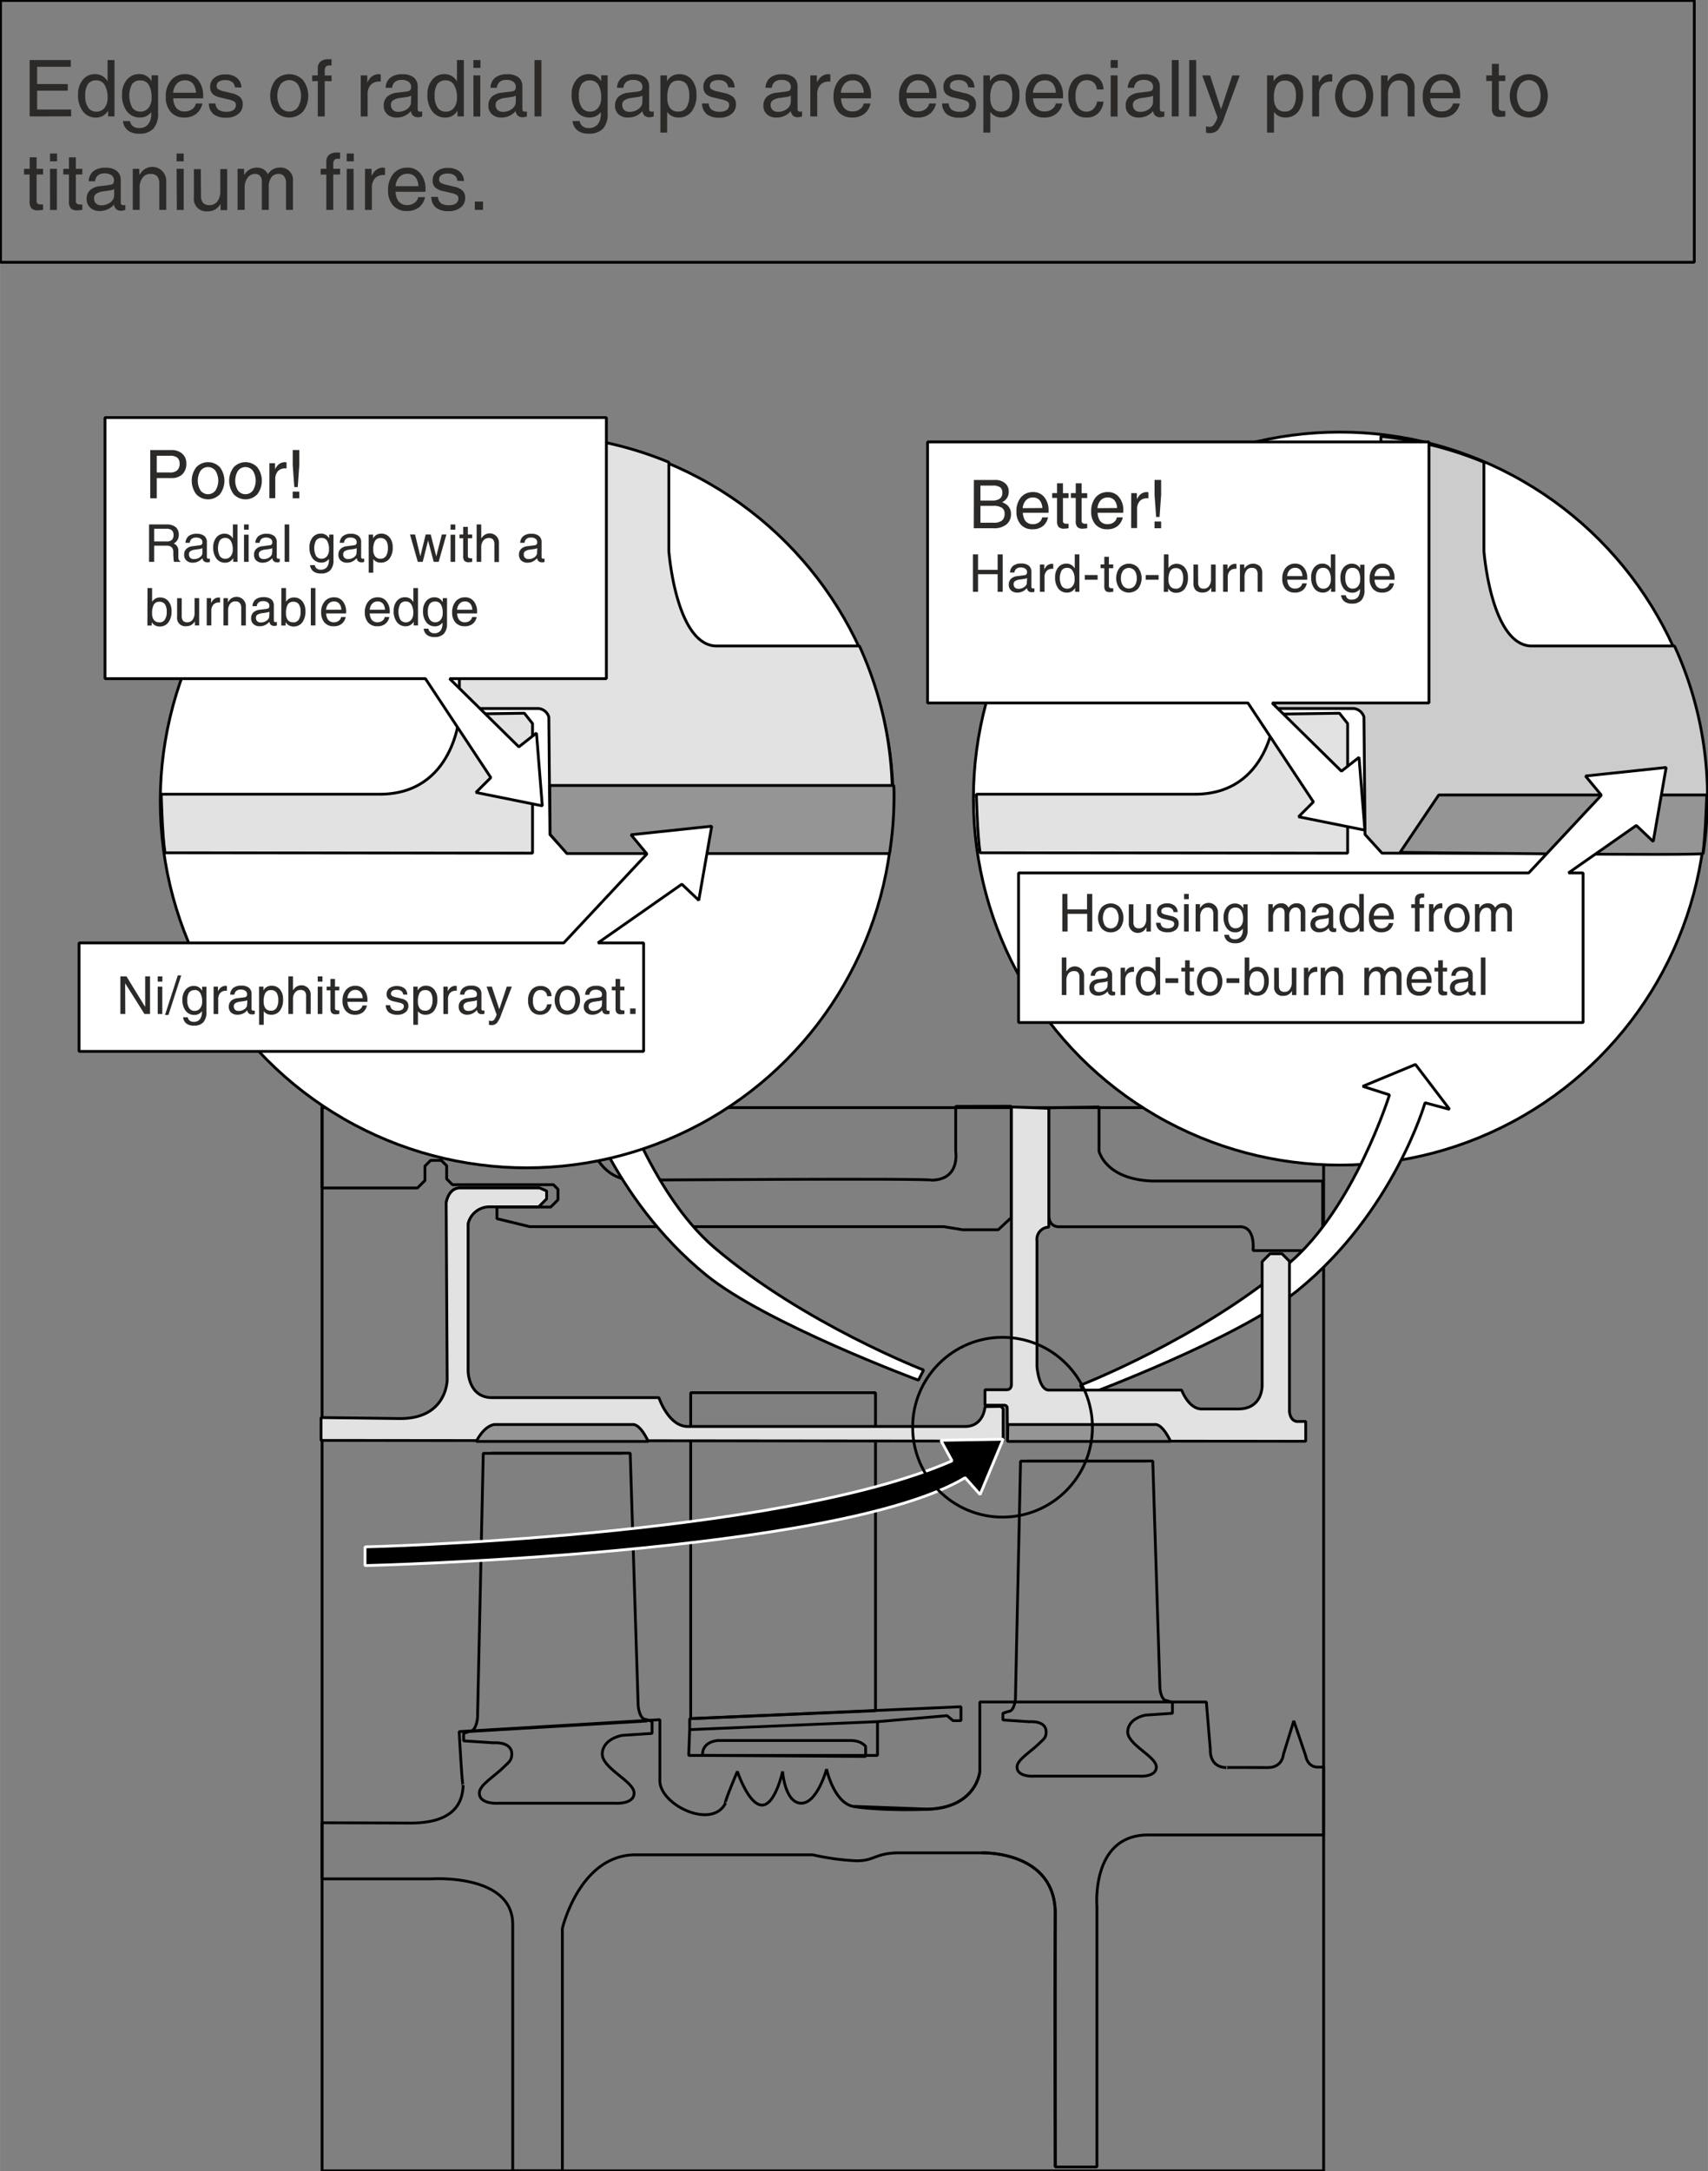 <svg id="Ebene_2" data-name="Ebene 2" xmlns="http://www.w3.org/2000/svg" width="161.15mm" height="204.82mm" viewBox="0 0 456.79 580.6">
  <rect x="0" y="0" width="456.79" height="580.6" fill="#808080" stroke="none"/>
  <defs>
    <style>
      .cls-1 {
        fill: none;
      }

      .cls-1, .cls-2, .cls-3, .cls-4, .cls-6 {
        stroke: #000;
      }

      .cls-1, .cls-2, .cls-3, .cls-4, .cls-6, .cls-7 {
        stroke-miterlimit: 1;
        stroke-width: 0.75px;
      }

      .cls-2 {
        fill: #e2e2e2;
      }

      .cls-3 {
        fill: #959595;
      }

      .cls-4 {
        fill: #fff;
      }

      .cls-5 {
        fill: #2c2a28;
      }

      .cls-6 {
        fill: #ccc;
      }

      .cls-7 {
        stroke: #fff;
      }
    </style>
  </defs>
  <title>titanium-fire-at-edges-of-radial-gaps</title>
  <polygon class="cls-1" points="234.15 457.44 234.15 372.4 184.72 372.4 184.72 459.56 234.15 457.44"/>
  <rect class="cls-1" x="86.13" y="296.17" width="267.87" height="284.3"/>
  <path class="cls-1" d="M236.33,492.37H199.12L197.59,563s-.26,3.72-2.12,3.72l-1.6.53v2l8,.53s4.88-.46,4.88,3c0,1.79-.87,2.21-2,3.35-2.5,2.55-6.68,4.88-6.68,7.08,0,3.19,5.31,2.72,5.31,2.72h30.76s5.32.47,5.32-2.72-8.77-6.65-8.51-10.63,5.32-4.79,5.32-4.79l8-.53v-3.19l-1.59-.53c-1.86,0-2.13-3.72-2.13-3.72l-2.13-67.5h-37.2" transform="translate(-69.88 -103.76)"/>
  <path class="cls-1" d="M376.3,494.46H342.82l-1.37,63.59s-.24,3.35-1.92,3.35l-1.43.48v1.79l7.17.48s4.4-.42,4.4,2.72c0,1.62-.78,2-1.79,3-2.25,2.29-6,4.39-6,6.37,0,2.87,4.79,2.45,4.79,2.45h27.68s4.78.42,4.78-2.45-7.89-6-7.65-9.57,4.78-4.3,4.78-4.3l7.18-.48V559l-1.44-.48c-1.67,0-1.91-3.35-1.91-3.35l-1.91-60.75H344.67" transform="translate(-69.88 -103.76)"/>
  <line class="cls-1" x1="125.59" y1="462.98" x2="173.03" y2="460.19"/>
  <path class="cls-1" d="M423.87,576.28h-1.59c-2.79-.06-3.19-3-3.19-3l-3.19-9.37-2.79,9s-.2,3.58-4.38,3.49c0,0-11.22-.06-10.9,0-4.65-.13-4.25-4.79-4.25-4.79l-1.07-12.75H331.93v18.6s-.8,9.63-13.82,10.1-19.8-.73-19.8-.73c-5.38-.8-7.37-10-7.37-10s-2.53,9.24-6.85,9.1-4.91-8.5-4.91-8.5-2,9.17-5.58,9-6.51-9-6.51-9-3.66,8.57-3.19,8.5c-3.66,7.25-18,.27-17.54-6.37V563.59l-53.68,3.19s.79,14.82,1.06,14.35c-.15,4.28-2,10.37-14.88,10.1L156,591.16v15h29.24S207,604.65,207,618.34v65.9h13.28V619.4s4.52-19.27,19.14-19.67h47.83a66.41,66.41,0,0,0,11.69,1.6c4.72,0,4.79-1.86,10.63-2.13h22.86s19.86-.66,19.66,16.48,0,67.5,0,67.5h11.16V613.55s-1.66-19.26,13.82-19.13h46.77Z" transform="translate(-69.88 -103.76)"/>
  <path class="cls-1" d="M331.93,577.41s-.8,9.63-13.82,10.1l-19.8-.73" transform="translate(-69.88 -103.76)"/>
  <path class="cls-1" d="M332.46,599.2s19.86-.66,19.66,16.48v67.5" transform="translate(-69.88 -103.76)"/>
  <path class="cls-1" d="M189.22,425.41s.53-4,3.72-4H214.2" transform="translate(-69.88 -103.76)"/>
  <path class="cls-2" d="M338.17,480.51v8.6l-182.43-.19v-6.11l20.73.26c13,.27,13-10.36,13-10.36l-.27-47.3s.53-4,3.72-4H214.2l1.86.8v2.12l-2.12,2.13H200.65a5.84,5.84,0,0,0-5.58,4.52v39.33s0,7.17,6.38,7.17h44.64s2.66,8,8,7.71H328c5,0,5.33-5.31,5.33-5.31l4.3-.06Z" transform="translate(-69.88 -103.76)"/>
  <path class="cls-3" d="M197.26,489.19s1.86-4,4.78-4.52H239c2.13-.27,4.25,4.52,4.25,4.52Z" transform="translate(-69.88 -103.76)"/>
  <path class="cls-1" d="M350.38,400V428.6s-.27,3.45,3.18,3.19h47.72c4.52-.27,3.72,6.37,3.72,6.37h18.61v-18.6H377.9c-12.49-.53-14.09-8-14.09-8V399.75Z" transform="translate(-69.88 -103.76)"/>
  <path class="cls-1" d="M325.48,399.59v12s1.32,7.77-6.65,7.74c-.53-.57-80.18,0-80.18,0-8.5-.57-10.89-9.6-10.89-9.6H203.57c-5.31-1.06-9.3-6.65-9.3-6.65H170.62c-5.31-.26-7.17-7.17-7.17-7.17H156v25.51h25.52l2-2v-3.85l1.53-1.53h2.85l1.43,1.43V419l1.55,1.54h27l1.22,1.22v2.82l-1.94,1.94H202.78v3.11l8.76,2.13H322.29l5,.83h9.56l3.46-3.23v-29.8Z" transform="translate(-69.88 -103.76)"/>
  <polygon class="cls-1" points="184.45 462.49 184.45 459.56 257 456.37 257 460.09 254.88 460.09 253.28 458.76 234.68 460.36 234.68 469.39 184.19 469.39 184.45 462.49"/>
  <line class="cls-1" x1="184.45" y1="462.49" x2="234.68" y2="460.36"/>
  <path class="cls-1" d="M257.78,573.16s-.53-3.46,4-4h35.61c2.92,0,4,1.6,4,1.6v2.66Z" transform="translate(-69.88 -103.76)"/>
  <circle class="cls-4" cx="358.33" cy="213.54" r="98"/>
  <path class="cls-4" d="M451,398.63s-8.36,29.25-34,50.13c-16,13-56.79,28.11-56.79,28.11l-1.38-2.71s32-12.39,55.83-32.64c17.42-14.81,26.83-45,26.83-45l-7.16-2.28,14.11-5.85,9.13,12Z" transform="translate(-69.88 -103.76)"/>
  <path class="cls-4" d="M224.72,394.56s8.35,29.26,34,50.13c16,13,56.78,28.12,56.78,28.12l1.39-2.71s-32-12.39-55.84-32.64c-17.42-14.81-26.82-45-26.82-45l7.16-2.28-14.12-5.85-9.12,12Z" transform="translate(-69.88 -103.76)"/>
  <circle class="cls-4" cx="140.86" cy="214.27" r="98"/>
  <rect class="cls-1" x="0.13" y="0.13" width="453" height="70"/>
  <g>
    <g>
      <path class="cls-5" d="M77.8,134.89V119.82h11v1.8h-9v4.61h8.2V128h-8.2v5.05h9.09v1.81Z" transform="translate(-69.88 -103.76)"/>
      <path class="cls-5" d="M95.55,135.19a4.22,4.22,0,0,1-3.5-1.65,7,7,0,0,1-1.3-4.44,6,6,0,0,1,1.26-4,4.07,4.07,0,0,1,3.29-1.52,3.71,3.71,0,0,1,3.2,1.71l.14.21v-5.69h1.85v15.07H98.77v-1.5l-.23.34A3.63,3.63,0,0,1,95.55,135.19Zm.11-9.94a2.61,2.61,0,0,0-2.27,1,5.41,5.41,0,0,0-.72,3.14,5.34,5.34,0,0,0,.78,3.13,2.54,2.54,0,0,0,2.21,1.1,2.66,2.66,0,0,0,2.16-1,4.11,4.11,0,0,0,.82-2.67,6.5,6.5,0,0,0-.77-3.46A2.49,2.49,0,0,0,95.66,125.25Z" transform="translate(-69.88 -103.76)"/>
      <path class="cls-5" d="M107.07,138a3,3,0,0,0,2.42-1,4.5,4.5,0,0,0,.83-2.92v-.36h0a3.6,3.6,0,0,1-3,1.46,4.24,4.24,0,0,1-3.51-1.65,7,7,0,0,1-1.3-4.44,5.94,5.94,0,0,1,1.28-4,4.17,4.17,0,0,1,3.35-1.52,3.61,3.61,0,0,1,3.14,1.71l.13.2v-1.58h1.74v10.16a5.91,5.91,0,0,1-1.26,4.11,4.94,4.94,0,0,1-3.81,1.33,4.63,4.63,0,0,1-3-.86,3.67,3.67,0,0,1-1.33-2.5h1.89a2.15,2.15,0,0,0,.78,1.36A2.55,2.55,0,0,0,107.07,138Zm.36-12.73a2.59,2.59,0,0,0-2.26,1,6.87,6.87,0,0,0,.06,6.24,2.55,2.55,0,0,0,2.2,1.09,2.66,2.66,0,0,0,2.16-1,4,4,0,0,0,.82-2.65,6.61,6.61,0,0,0-.74-3.49A2.48,2.48,0,0,0,107.43,125.27Z" transform="translate(-69.88 -103.76)"/>
      <path class="cls-5" d="M119.2,135.19a4.7,4.7,0,0,1-3.66-1.48,5.85,5.85,0,0,1-1.33-4.08,6.5,6.5,0,0,1,1.41-4.4,4.71,4.71,0,0,1,3.78-1.64,4.28,4.28,0,0,1,3.48,1.6,6.4,6.4,0,0,1,1.32,4.2l0,.66h-8a4.63,4.63,0,0,0,.75,2.5,2.85,2.85,0,0,0,2.46,1,3,3,0,0,0,1.84-.6,2.35,2.35,0,0,0,1-1.51H124a4.6,4.6,0,0,1-1.64,2.75A5.06,5.06,0,0,1,119.2,135.19Zm3.08-6.63a4.08,4.08,0,0,0-.76-2.38,2.65,2.65,0,0,0-2.19-.94,2.82,2.82,0,0,0-2.33,1.09,4.1,4.1,0,0,0-.83,2.23Z" transform="translate(-69.88 -103.76)"/>
      <path class="cls-5" d="M132.69,127.1a1.9,1.9,0,0,0-.74-1.42,2.91,2.91,0,0,0-1.78-.5,3.13,3.13,0,0,0-1.75.4,1.33,1.33,0,0,0-.6,1.17,1,1,0,0,0,.42.88,5.21,5.21,0,0,0,1.67.59l1.91.46a4.84,4.84,0,0,1,2.29,1.07,2.58,2.58,0,0,1,.68,1.9,3.15,3.15,0,0,1-1.18,2.58,4.86,4.86,0,0,1-3.17,1,5.46,5.46,0,0,1-3.46-.92,3.8,3.8,0,0,1-1.26-2.89h1.77a2.37,2.37,0,0,0,.83,1.7,3.58,3.58,0,0,0,2.12.52,3.18,3.18,0,0,0,1.88-.47,1.61,1.61,0,0,0,.64-1.38,1,1,0,0,0-.42-.87,5.18,5.18,0,0,0-1.69-.59l-1.91-.46a4.56,4.56,0,0,1-2.2-1,2.49,2.49,0,0,1-.66-1.85,3,3,0,0,1,1.1-2.45,4.54,4.54,0,0,1,3-.91,4.67,4.67,0,0,1,3.05.93,3.33,3.33,0,0,1,1.2,2.58Z" transform="translate(-69.88 -103.76)"/>
      <path class="cls-5" d="M143.53,133.59a7,7,0,0,1,0-8.4,5.07,5.07,0,0,1,7.39,0,7,7,0,0,1,0,8.4,5.07,5.07,0,0,1-7.39,0Zm6-1.13a5.91,5.91,0,0,0,0-6.14,2.92,2.92,0,0,0-4.63,0,5.91,5.91,0,0,0,0,6.14,2.92,2.92,0,0,0,4.63,0Z" transform="translate(-69.88 -103.76)"/>
      <path class="cls-5" d="M156.72,125.45v9.44h-1.85v-9.44h-1.51v-1.53h1.51v-1.87a2.27,2.27,0,0,1,.72-1.83,3.24,3.24,0,0,1,2.15-.62l.81,0v1.66l-.72,0a1,1,0,0,0-.82.35,1.41,1.41,0,0,0-.29,1v1.34h1.83v1.53Z" transform="translate(-69.88 -103.76)"/>
      <path class="cls-5" d="M166.35,123.92h1.75v1.87a7.19,7.19,0,0,1,.5-.79,3.12,3.12,0,0,1,2.58-1.41,1.63,1.63,0,0,1,.52.09v1.89h-.38a3,3,0,0,0-2.31.9,3.62,3.62,0,0,0-.82,2.55v5.88h-1.84Z" transform="translate(-69.88 -103.76)"/>
      <path class="cls-5" d="M176,135.19a3.67,3.67,0,0,1-2.56-.86,3,3,0,0,1-.94-2.33,3.11,3.11,0,0,1,.89-2.35,4.4,4.4,0,0,1,2.59-1.09l2.51-.31a5,5,0,0,0,.58-.11.92.92,0,0,0,.56-.37,1.15,1.15,0,0,0,.19-.69V127a1.63,1.63,0,0,0-.67-1.38,3,3,0,0,0-1.85-.49,2.68,2.68,0,0,0-1.78.53,2.3,2.3,0,0,0-.78,1.57H173a3.65,3.65,0,0,1,1.27-2.71,5.1,5.1,0,0,1,3.26-.91,4.66,4.66,0,0,1,3,.87,3.07,3.07,0,0,1,1.05,2.52v6a.61.61,0,0,0,.16.45.65.65,0,0,0,.46.17l.24,0,.35-.06v1.33a3.41,3.41,0,0,1-.57.16,2.58,2.58,0,0,1-.5.06,1.87,1.87,0,0,1-1.52-.57,2.46,2.46,0,0,1-.44-1.08,3.67,3.67,0,0,1-.47.5A4.91,4.91,0,0,1,176,135.19Zm3.82-4.65v-1.19a3.7,3.7,0,0,1-1.14.34l-1.69.25a4.5,4.5,0,0,0-1.95.62,1.36,1.36,0,0,0-.61,1.18,1.88,1.88,0,0,0,.5,1.42,1.93,1.93,0,0,0,1.42.5,3.85,3.85,0,0,0,2.47-.79,2.75,2.75,0,0,0,.91-1.25,1.72,1.72,0,0,0,.06-.42Q179.8,130.9,179.8,130.54Z" transform="translate(-69.88 -103.76)"/>
      <path class="cls-5" d="M189,135.19a4.24,4.24,0,0,1-3.51-1.65,7,7,0,0,1-1.3-4.44,6,6,0,0,1,1.26-4,4.08,4.08,0,0,1,3.29-1.52,3.69,3.69,0,0,1,3.2,1.71l.14.21v-5.69h1.85v15.07h-1.71v-1.5l-.24.34A3.61,3.61,0,0,1,189,135.19Zm.1-9.94a2.62,2.62,0,0,0-2.27,1,5.42,5.42,0,0,0-.71,3.14,5.34,5.34,0,0,0,.77,3.13,2.55,2.55,0,0,0,2.21,1.1,2.65,2.65,0,0,0,2.16-1,4.11,4.11,0,0,0,.82-2.67,6.5,6.5,0,0,0-.77-3.46A2.48,2.48,0,0,0,189.05,125.25Z" transform="translate(-69.88 -103.76)"/>
      <path class="cls-5" d="M196.48,119.82h1.89v2.09h-1.89Zm0,4.1h1.85v11H196.5Z" transform="translate(-69.88 -103.76)"/>
      <path class="cls-5" d="M204,135.19a3.66,3.66,0,0,1-2.55-.86,3,3,0,0,1-.95-2.33,3.14,3.14,0,0,1,.89-2.35,4.4,4.4,0,0,1,2.59-1.09l2.51-.31a5.15,5.15,0,0,0,.59-.11.93.93,0,0,0,.55-.37,1.15,1.15,0,0,0,.19-.69V127a1.65,1.65,0,0,0-.66-1.38,3.09,3.09,0,0,0-1.86-.49,2.68,2.68,0,0,0-1.78.53,2.34,2.34,0,0,0-.77,1.57h-1.7a3.61,3.61,0,0,1,1.27-2.71,5.08,5.08,0,0,1,3.26-.91,4.63,4.63,0,0,1,3,.87,3.07,3.07,0,0,1,1,2.52v6a.61.61,0,0,0,.17.45.62.62,0,0,0,.46.17l.24,0,.34-.06v1.33a3.58,3.58,0,0,1-.56.16,2.67,2.67,0,0,1-.51.06,1.85,1.85,0,0,1-1.51-.57,2.35,2.35,0,0,1-.45-1.08,3.14,3.14,0,0,1-.47.5A4.91,4.91,0,0,1,204,135.19Zm3.82-4.65v-1.19a3.72,3.72,0,0,1-1.13.34l-1.7.25a4.5,4.5,0,0,0-1.94.62,1.37,1.37,0,0,0-.62,1.18,1.92,1.92,0,0,0,.5,1.42,2,2,0,0,0,1.43.5,3.84,3.84,0,0,0,2.46-.79,2.67,2.67,0,0,0,.91-1.25,1.72,1.72,0,0,0,.06-.42Q207.82,130.9,207.82,130.54Z" transform="translate(-69.88 -103.76)"/>
      <path class="cls-5" d="M212.83,119.82h1.84v15.07h-1.84Z" transform="translate(-69.88 -103.76)"/>
      <path class="cls-5" d="M227.31,138a3,3,0,0,0,2.42-1,4.5,4.5,0,0,0,.83-2.92v-.36h0a3.61,3.61,0,0,1-3,1.46,4.21,4.21,0,0,1-3.5-1.65,7,7,0,0,1-1.31-4.44,5.94,5.94,0,0,1,1.29-4,4.17,4.17,0,0,1,3.35-1.52,3.62,3.62,0,0,1,3.14,1.71l.13.2v-1.58h1.73v10.16a5.86,5.86,0,0,1-1.25,4.11,5,5,0,0,1-3.81,1.33,4.66,4.66,0,0,1-3-.86,3.66,3.66,0,0,1-1.32-2.5h1.89a2.15,2.15,0,0,0,.78,1.36A2.53,2.53,0,0,0,227.31,138Zm.36-12.73a2.61,2.61,0,0,0-2.27,1,5.42,5.42,0,0,0-.71,3.12,5.33,5.33,0,0,0,.78,3.12,2.55,2.55,0,0,0,2.2,1.09,2.66,2.66,0,0,0,2.16-1,4,4,0,0,0,.82-2.65,6.61,6.61,0,0,0-.74-3.49A2.49,2.49,0,0,0,227.67,125.27Z" transform="translate(-69.88 -103.76)"/>
      <path class="cls-5" d="M237.86,135.19a3.67,3.67,0,0,1-2.56-.86,3,3,0,0,1-.94-2.33,3.14,3.14,0,0,1,.89-2.35,4.4,4.4,0,0,1,2.59-1.09l2.51-.31a5,5,0,0,0,.58-.11.92.92,0,0,0,.56-.37,1.15,1.15,0,0,0,.19-.69V127a1.65,1.65,0,0,0-.66-1.38,3.09,3.09,0,0,0-1.86-.49,2.68,2.68,0,0,0-1.78.53,2.29,2.29,0,0,0-.77,1.57H234.9a3.62,3.62,0,0,1,1.28-2.71,5.08,5.08,0,0,1,3.26-.91,4.63,4.63,0,0,1,3,.87,3.07,3.07,0,0,1,1.05,2.52v6a.57.57,0,0,0,.17.45.61.61,0,0,0,.45.17l.24,0,.35-.06v1.33a3.41,3.41,0,0,1-.57.16,2.49,2.49,0,0,1-.5.06,1.87,1.87,0,0,1-1.52-.57,2.46,2.46,0,0,1-.44-1.08,3.14,3.14,0,0,1-.47.5A4.91,4.91,0,0,1,237.86,135.19Zm3.82-4.65v-1.19a3.7,3.7,0,0,1-1.14.34l-1.69.25a4.5,4.5,0,0,0-1.95.62,1.36,1.36,0,0,0-.61,1.18,1.92,1.92,0,0,0,.5,1.42,2,2,0,0,0,1.43.5,3.84,3.84,0,0,0,2.46-.79,2.67,2.67,0,0,0,.91-1.25,1.72,1.72,0,0,0,.06-.42Q241.68,130.9,241.68,130.54Z" transform="translate(-69.88 -103.76)"/>
      <path class="cls-5" d="M246.5,123.92h1.76v1.56l.09-.14a3.61,3.61,0,0,1,3.13-1.75,4.21,4.21,0,0,1,3.4,1.48,6,6,0,0,1,1.26,4,7.08,7.08,0,0,1-1.27,4.48,4.18,4.18,0,0,1-3.51,1.63,3.54,3.54,0,0,1-3-1.43l-.06-.08v5.55H246.5Zm4.77,9.67a2.49,2.49,0,0,0,2.19-1.09,5.63,5.63,0,0,0,.75-3.19,5.3,5.3,0,0,0-.71-3,2.56,2.56,0,0,0-2.22-1,2.43,2.43,0,0,0-2.23,1.12,6.82,6.82,0,0,0-.7,3.54,4.19,4.19,0,0,0,.76,2.7A2.58,2.58,0,0,0,251.27,133.59Z" transform="translate(-69.88 -103.76)"/>
      <path class="cls-5" d="M264.61,127.1a1.91,1.91,0,0,0-.75-1.42,2.89,2.89,0,0,0-1.78-.5,3.11,3.11,0,0,0-1.74.4,1.33,1.33,0,0,0-.6,1.17,1,1,0,0,0,.42.88,5.11,5.11,0,0,0,1.67.59l1.91.46a4.84,4.84,0,0,1,2.28,1.07,2.54,2.54,0,0,1,.68,1.9,3.14,3.14,0,0,1-1.17,2.58,4.87,4.87,0,0,1-3.18,1,5.45,5.45,0,0,1-3.45-.92,3.8,3.8,0,0,1-1.26-2.89h1.77a2.33,2.33,0,0,0,.83,1.7,3.54,3.54,0,0,0,2.11.52,3.21,3.21,0,0,0,1.89-.47,1.61,1.61,0,0,0,.64-1.38,1,1,0,0,0-.42-.87,5.28,5.28,0,0,0-1.69-.59l-1.91-.46a4.6,4.6,0,0,1-2.21-1A2.53,2.53,0,0,1,258,127a3,3,0,0,1,1.1-2.45,4.53,4.53,0,0,1,3-.91,4.69,4.69,0,0,1,3.05.93,3.39,3.39,0,0,1,1.2,2.58Z" transform="translate(-69.88 -103.76)"/>
      <path class="cls-5" d="M277.55,135.19a3.66,3.66,0,0,1-2.55-.86,3,3,0,0,1-.95-2.33,3.14,3.14,0,0,1,.89-2.35,4.43,4.43,0,0,1,2.59-1.09l2.51-.31a5.15,5.15,0,0,0,.59-.11.9.9,0,0,0,.55-.37,1.15,1.15,0,0,0,.2-.69V127a1.66,1.66,0,0,0-.67-1.38,3.07,3.07,0,0,0-1.86-.49,2.68,2.68,0,0,0-1.78.53,2.34,2.34,0,0,0-.77,1.57h-1.7a3.61,3.61,0,0,1,1.27-2.71,5.08,5.08,0,0,1,3.26-.91,4.68,4.68,0,0,1,3.05.87,3.1,3.1,0,0,1,1,2.52v6a.61.61,0,0,0,.17.45.64.64,0,0,0,.46.17l.24,0,.34-.06v1.33a3.3,3.3,0,0,1-.56.16,2.67,2.67,0,0,1-.51.06,1.85,1.85,0,0,1-1.51-.57,2.35,2.35,0,0,1-.44-1.08,3.76,3.76,0,0,1-.48.5A4.91,4.91,0,0,1,277.55,135.19Zm3.83-4.65v-1.19a3.87,3.87,0,0,1-1.14.34l-1.69.25a4.5,4.5,0,0,0-1.95.62,1.37,1.37,0,0,0-.62,1.18,1.92,1.92,0,0,0,.5,1.42,2,2,0,0,0,1.43.5,3.84,3.84,0,0,0,2.46-.79,2.67,2.67,0,0,0,.91-1.25,1.72,1.72,0,0,0,.06-.42A4.5,4.5,0,0,0,281.38,130.54Z" transform="translate(-69.88 -103.76)"/>
      <path class="cls-5" d="M286.59,123.92h1.76v1.87a6,6,0,0,1,.5-.79,3.12,3.12,0,0,1,2.57-1.41,1.64,1.64,0,0,1,.53.09v1.89h-.38a3,3,0,0,0-2.31.9,3.62,3.62,0,0,0-.82,2.55v5.88h-1.85Z" transform="translate(-69.88 -103.76)"/>
      <path class="cls-5" d="M297.8,135.19a4.7,4.7,0,0,1-3.66-1.48,5.85,5.85,0,0,1-1.33-4.08,6.5,6.5,0,0,1,1.41-4.4,4.72,4.72,0,0,1,3.79-1.64,4.27,4.27,0,0,1,3.47,1.6,6.35,6.35,0,0,1,1.33,4.2l0,.66h-8a4.72,4.72,0,0,0,.75,2.5,2.86,2.86,0,0,0,2.46,1,2.94,2.94,0,0,0,1.84-.6,2.4,2.4,0,0,0,1-1.51h1.82a4.6,4.6,0,0,1-1.64,2.75A5.06,5.06,0,0,1,297.8,135.19Zm3.08-6.63a4.08,4.08,0,0,0-.76-2.38,2.64,2.64,0,0,0-2.19-.94,2.82,2.82,0,0,0-2.33,1.09,4.18,4.18,0,0,0-.83,2.23Z" transform="translate(-69.88 -103.76)"/>
      <path class="cls-5" d="M315.32,135.19a4.67,4.67,0,0,1-3.66-1.48,5.85,5.85,0,0,1-1.34-4.08,6.5,6.5,0,0,1,1.41-4.4,4.73,4.73,0,0,1,3.79-1.64,4.28,4.28,0,0,1,3.48,1.6,6.4,6.4,0,0,1,1.32,4.2l0,.66h-8a4.81,4.81,0,0,0,.75,2.5,2.86,2.86,0,0,0,2.46,1,3,3,0,0,0,1.85-.6,2.43,2.43,0,0,0,1-1.51h1.83a4.66,4.66,0,0,1-1.65,2.75A5,5,0,0,1,315.32,135.19Zm3.08-6.63a4.15,4.15,0,0,0-.76-2.38,2.66,2.66,0,0,0-2.2-.94,2.8,2.8,0,0,0-2.32,1.09,4.18,4.18,0,0,0-.84,2.23Z" transform="translate(-69.88 -103.76)"/>
      <path class="cls-5" d="M328.81,127.1a2,2,0,0,0-.75-1.42,2.89,2.89,0,0,0-1.78-.5,3.11,3.11,0,0,0-1.74.4,1.3,1.3,0,0,0-.6,1.17,1,1,0,0,0,.42.88,5.11,5.11,0,0,0,1.67.59l1.91.46a4.84,4.84,0,0,1,2.28,1.07,2.54,2.54,0,0,1,.68,1.9,3.14,3.14,0,0,1-1.17,2.58,4.87,4.87,0,0,1-3.18,1,5.45,5.45,0,0,1-3.45-.92,3.8,3.8,0,0,1-1.26-2.89h1.77a2.33,2.33,0,0,0,.83,1.7,3.54,3.54,0,0,0,2.11.52,3.21,3.21,0,0,0,1.89-.47,1.61,1.61,0,0,0,.64-1.38,1,1,0,0,0-.42-.87,5.28,5.28,0,0,0-1.69-.59l-1.91-.46a4.6,4.6,0,0,1-2.21-1,2.53,2.53,0,0,1-.65-1.85,3,3,0,0,1,1.1-2.45,4.53,4.53,0,0,1,3-.91,4.69,4.69,0,0,1,3,.93,3.39,3.39,0,0,1,1.2,2.58Z" transform="translate(-69.88 -103.76)"/>
      <path class="cls-5" d="M332.88,123.92h1.75v1.56l.1-.14a3.61,3.61,0,0,1,3.12-1.75,4.21,4.21,0,0,1,3.41,1.48,6,6,0,0,1,1.26,4,7.08,7.08,0,0,1-1.27,4.48,4.18,4.18,0,0,1-3.51,1.63,3.53,3.53,0,0,1-2.95-1.43l-.06-.08v5.55h-1.85Zm4.77,9.67a2.51,2.51,0,0,0,2.19-1.09,5.63,5.63,0,0,0,.75-3.19,5.22,5.22,0,0,0-.72-3,2.53,2.53,0,0,0-2.21-1,2.43,2.43,0,0,0-2.23,1.12,6.82,6.82,0,0,0-.7,3.54,4.19,4.19,0,0,0,.76,2.7A2.58,2.58,0,0,0,337.65,133.59Z" transform="translate(-69.88 -103.76)"/>
      <path class="cls-5" d="M349.17,135.19a4.7,4.7,0,0,1-3.66-1.48,5.89,5.89,0,0,1-1.33-4.08,6.5,6.5,0,0,1,1.41-4.4,4.72,4.72,0,0,1,3.79-1.64,4.31,4.31,0,0,1,3.48,1.6,6.4,6.4,0,0,1,1.32,4.2l0,.66h-8a4.81,4.81,0,0,0,.75,2.5,2.86,2.86,0,0,0,2.46,1,3,3,0,0,0,1.85-.6,2.43,2.43,0,0,0,1-1.51H354a4.6,4.6,0,0,1-1.64,2.75A5,5,0,0,1,349.17,135.19Zm3.08-6.63a4.08,4.08,0,0,0-.75-2.38,2.66,2.66,0,0,0-2.2-.94,2.82,2.82,0,0,0-2.33,1.09,4.18,4.18,0,0,0-.83,2.23Z" transform="translate(-69.88 -103.76)"/>
      <path class="cls-5" d="M365,130.94a5.05,5.05,0,0,1-1.47,3.16,4.41,4.41,0,0,1-3.14,1.09,4.3,4.3,0,0,1-3.48-1.57,6.43,6.43,0,0,1-1.31-4.23,6.28,6.28,0,0,1,1.35-4.23,5.06,5.06,0,0,1,6.79-.49,4.15,4.15,0,0,1,1.26,3h-1.78a2.68,2.68,0,0,0-.82-1.82,2.64,2.64,0,0,0-1.88-.65,2.53,2.53,0,0,0-2.19,1.12,5.27,5.27,0,0,0-.8,3.09,5.51,5.51,0,0,0,.74,3.15,2.75,2.75,0,0,0,4,.37,3.47,3.47,0,0,0,1-2Z" transform="translate(-69.88 -103.76)"/>
      <path class="cls-5" d="M366.92,119.82h1.89v2.09h-1.89Zm0,4.1h1.85v11h-1.85Z" transform="translate(-69.88 -103.76)"/>
      <path class="cls-5" d="M374.44,135.19a3.66,3.66,0,0,1-2.55-.86,3,3,0,0,1-.95-2.33,3.14,3.14,0,0,1,.89-2.35,4.43,4.43,0,0,1,2.59-1.09l2.51-.31a5.15,5.15,0,0,0,.59-.11.93.93,0,0,0,.55-.37,1.15,1.15,0,0,0,.19-.69V127a1.65,1.65,0,0,0-.66-1.38,3.07,3.07,0,0,0-1.86-.49,2.68,2.68,0,0,0-1.78.53,2.34,2.34,0,0,0-.77,1.57h-1.7a3.61,3.61,0,0,1,1.27-2.71,5.08,5.08,0,0,1,3.26-.91,4.63,4.63,0,0,1,3,.87,3.07,3.07,0,0,1,1.05,2.52v6a.61.61,0,0,0,.17.45.62.62,0,0,0,.46.17l.24,0,.34-.06v1.33a3.58,3.58,0,0,1-.56.16,2.67,2.67,0,0,1-.51.06,1.85,1.85,0,0,1-1.51-.57,2.25,2.25,0,0,1-.44-1.08,3.76,3.76,0,0,1-.48.5A4.91,4.91,0,0,1,374.44,135.19Zm3.82-4.65v-1.19a3.72,3.72,0,0,1-1.13.34l-1.7.25a4.5,4.5,0,0,0-1.94.62,1.37,1.37,0,0,0-.62,1.18,1.92,1.92,0,0,0,.5,1.42,2,2,0,0,0,1.43.5,3.84,3.84,0,0,0,2.46-.79,2.67,2.67,0,0,0,.91-1.25,1.72,1.72,0,0,0,.06-.42Q378.26,130.9,378.26,130.54Z" transform="translate(-69.88 -103.76)"/>
      <path class="cls-5" d="M383.27,119.82h1.84v15.07h-1.84Z" transform="translate(-69.88 -103.76)"/>
      <path class="cls-5" d="M387.93,119.82h1.85v15.07h-1.85Z" transform="translate(-69.88 -103.76)"/>
      <path class="cls-5" d="M397.29,135.25a10.93,10.93,0,0,1-1.72,3.31,3,3,0,0,1-2.26.78,2.75,2.75,0,0,1-.89-.11v-1.71a3.41,3.41,0,0,0,1.05.16,1.31,1.31,0,0,0,1-.51,7.27,7.27,0,0,0,1-1.92l0-.17h0l-4.07-11.15h2.11l2.93,9.07,3-9.07h2Z" transform="translate(-69.88 -103.76)"/>
      <path class="cls-5" d="M408.75,123.92h1.75v1.56l.1-.14a3.61,3.61,0,0,1,3.12-1.75,4.23,4.23,0,0,1,3.41,1.48,6,6,0,0,1,1.26,4,7.08,7.08,0,0,1-1.27,4.48,4.18,4.18,0,0,1-3.51,1.63,3.53,3.53,0,0,1-2.95-1.43l-.06-.08v5.55h-1.85Zm4.77,9.67a2.51,2.51,0,0,0,2.19-1.09,5.63,5.63,0,0,0,.75-3.19,5.22,5.22,0,0,0-.72-3,2.54,2.54,0,0,0-2.21-1,2.43,2.43,0,0,0-2.23,1.12,6.82,6.82,0,0,0-.7,3.54,4.25,4.25,0,0,0,.75,2.7A2.61,2.61,0,0,0,413.52,133.59Z" transform="translate(-69.88 -103.76)"/>
      <path class="cls-5" d="M420.83,123.92h1.75v1.87a7.19,7.19,0,0,1,.5-.79,3.12,3.12,0,0,1,2.58-1.41,1.63,1.63,0,0,1,.52.09v1.89h-.38a3,3,0,0,0-2.31.9,3.67,3.67,0,0,0-.82,2.55v5.88h-1.84Z" transform="translate(-69.88 -103.76)"/>
      <path class="cls-5" d="M428.35,133.59a7,7,0,0,1,0-8.4,5.07,5.07,0,0,1,7.39,0,7,7,0,0,1,0,8.4,5.07,5.07,0,0,1-7.39,0Zm6-1.13a5.91,5.91,0,0,0,0-6.14,2.92,2.92,0,0,0-4.63,0,6,6,0,0,0,0,6.14,2.92,2.92,0,0,0,4.63,0Z" transform="translate(-69.88 -103.76)"/>
      <path class="cls-5" d="M439.24,123.92H441v1.62l.41-.54a3.73,3.73,0,0,1,6.79,2.37v7.52h-1.85V128a3.19,3.19,0,0,0-.56-2.09,2.3,2.3,0,0,0-1.81-.64,2.53,2.53,0,0,0-2.11,1,4.38,4.38,0,0,0-.78,2.73v5.88h-1.85Z" transform="translate(-69.88 -103.76)"/>
      <path class="cls-5" d="M455.39,135.19a4.7,4.7,0,0,1-3.66-1.48,5.89,5.89,0,0,1-1.33-4.08,6.5,6.5,0,0,1,1.41-4.4,4.72,4.72,0,0,1,3.79-1.64,4.29,4.29,0,0,1,3.48,1.6,6.4,6.4,0,0,1,1.32,4.2l0,.66h-8a4.81,4.81,0,0,0,.75,2.5,2.86,2.86,0,0,0,2.46,1,3,3,0,0,0,1.85-.6,2.43,2.43,0,0,0,1-1.51h1.82a4.6,4.6,0,0,1-1.64,2.75A5,5,0,0,1,455.39,135.19Zm3.09-6.63a4.15,4.15,0,0,0-.76-2.38,2.66,2.66,0,0,0-2.2-.94,2.84,2.84,0,0,0-2.33,1.09,4.26,4.26,0,0,0-.83,2.23Z" transform="translate(-69.88 -103.76)"/>
      <path class="cls-5" d="M472.47,134.88a11.21,11.21,0,0,1-1.38.14,2.23,2.23,0,0,1-1.7-.53,2.65,2.65,0,0,1-.5-1.84v-7.23h-1.52v-1.5h1.52v-3.08h1.84v3.08h1.74v1.5h-1.74v7.23a.7.7,0,0,0,.3.59,1.29,1.29,0,0,0,.78.21h.66Z" transform="translate(-69.88 -103.76)"/>
      <path class="cls-5" d="M475.06,133.59a7,7,0,0,1,0-8.4,5.06,5.06,0,0,1,7.38,0,7,7,0,0,1,0,8.4,5.06,5.06,0,0,1-7.38,0Zm6-1.13a5.91,5.91,0,0,0,0-6.14,2.92,2.92,0,0,0-4.63,0,5.91,5.91,0,0,0,0,6.14,2.92,2.92,0,0,0,4.63,0Z" transform="translate(-69.88 -103.76)"/>
    </g>
    <g>
      <path class="cls-5" d="M81.39,159.87A11.1,11.1,0,0,1,80,160a2.25,2.25,0,0,1-1.71-.53,2.68,2.68,0,0,1-.5-1.84v-7.22H76.3v-1.51h1.51v-3.08h1.85v3.08h1.73v1.51H79.66v7.22a.71.71,0,0,0,.29.59,1.34,1.34,0,0,0,.79.21h.65Z" transform="translate(-69.88 -103.76)"/>
      <path class="cls-5" d="M83.24,144.81h1.89v2.09H83.24Zm0,4.1h1.85v11H83.26Z" transform="translate(-69.88 -103.76)"/>
      <path class="cls-5" d="M91.89,159.87a11.1,11.1,0,0,1-1.37.14,2.25,2.25,0,0,1-1.71-.53,2.68,2.68,0,0,1-.5-1.84v-7.22H86.8v-1.51h1.51v-3.08h1.85v3.08h1.73v1.51H90.16v7.22a.71.71,0,0,0,.29.59,1.34,1.34,0,0,0,.79.21h.65Z" transform="translate(-69.88 -103.76)"/>
      <path class="cls-5" d="M96.59,160.18a3.66,3.66,0,0,1-2.55-.86,3,3,0,0,1-1-2.33,3.14,3.14,0,0,1,.89-2.35,4.4,4.4,0,0,1,2.59-1.09l2.51-.31a5.15,5.15,0,0,0,.59-.11.9.9,0,0,0,.55-.37,1.15,1.15,0,0,0,.19-.69V152a1.65,1.65,0,0,0-.66-1.38,3.07,3.07,0,0,0-1.86-.49,2.68,2.68,0,0,0-1.78.53,2.34,2.34,0,0,0-.77,1.57h-1.7a3.61,3.61,0,0,1,1.27-2.71,5.08,5.08,0,0,1,3.26-.91,4.63,4.63,0,0,1,3,.87,3.07,3.07,0,0,1,1.05,2.52v6a.61.61,0,0,0,.17.45.62.62,0,0,0,.46.17l.24,0,.34-.06v1.33a3.58,3.58,0,0,1-.56.16,2.05,2.05,0,0,1-.51.06,1.85,1.85,0,0,1-1.51-.57,2.25,2.25,0,0,1-.44-1.08,3.76,3.76,0,0,1-.48.5A4.91,4.91,0,0,1,96.59,160.18Zm3.82-4.65v-1.19a3.72,3.72,0,0,1-1.13.34l-1.7.25a4.5,4.5,0,0,0-1.94.62,1.37,1.37,0,0,0-.62,1.18,1.92,1.92,0,0,0,.5,1.42,2,2,0,0,0,1.43.5,3.84,3.84,0,0,0,2.46-.79,2.67,2.67,0,0,0,.91-1.25,1.72,1.72,0,0,0,.06-.42Q100.41,155.89,100.41,155.53Z" transform="translate(-69.88 -103.76)"/>
      <path class="cls-5" d="M105.38,148.91h1.75v1.62l.41-.54a3.73,3.73,0,0,1,6.79,2.37v7.52h-1.85V153a3.13,3.13,0,0,0-.56-2.09,2.3,2.3,0,0,0-1.81-.64,2.54,2.54,0,0,0-2.11,1,4.38,4.38,0,0,0-.78,2.73v5.88h-1.84Z" transform="translate(-69.88 -103.76)"/>
      <path class="cls-5" d="M117.1,144.81H119v2.09H117.1Zm0,4.1H119v11h-1.84Z" transform="translate(-69.88 -103.76)"/>
      <path class="cls-5" d="M123.63,156a3.05,3.05,0,0,0,.53,2,2.24,2.24,0,0,0,1.74.61,2.53,2.53,0,0,0,2.11-1,4.54,4.54,0,0,0,.78-2.8v-5.85h1.84v11h-1.75v-1.67a4.46,4.46,0,0,1-.41.56,3.7,3.7,0,0,1-3,1.41,3.32,3.32,0,0,1-3.74-3.74v-7.53h1.85Z" transform="translate(-69.88 -103.76)"/>
      <path class="cls-5" d="M133.4,148.91h1.75v1.63l.38-.49a3.78,3.78,0,0,1,3-1.47,3.2,3.2,0,0,1,2.35.87,2.8,2.8,0,0,1,.6.89l.3-.38a3.63,3.63,0,0,1,2.84-1.38,3.27,3.27,0,0,1,3.6,3.6v7.7h-1.85V152.8a3,3,0,0,0-.51-1.89,1.8,1.8,0,0,0-1.5-.65,2.29,2.29,0,0,0-1.91.93,4.13,4.13,0,0,0-.7,2.53v6.16h-1.85v-7.52a2.27,2.27,0,0,0-.47-1.56,1.68,1.68,0,0,0-1.35-.54,2.42,2.42,0,0,0-2,1.05,4.36,4.36,0,0,0-.78,2.69v5.88H133.4Z" transform="translate(-69.88 -103.76)"/>
      <path class="cls-5" d="M159,150.44v9.44h-1.85v-9.44h-1.52v-1.53h1.52V147a2.27,2.27,0,0,1,.72-1.83,3.23,3.23,0,0,1,2.15-.62l.81,0v1.66l-.73,0a1,1,0,0,0-.82.35,1.49,1.49,0,0,0-.28,1v1.33h1.83v1.53Z" transform="translate(-69.88 -103.76)"/>
      <path class="cls-5" d="M162.6,144.81h1.89v2.09H162.6Zm0,4.1h1.84v11h-1.84Z" transform="translate(-69.88 -103.76)"/>
      <path class="cls-5" d="M167.49,148.91h1.75v1.87a6,6,0,0,1,.5-.79,3.12,3.12,0,0,1,2.57-1.41,1.64,1.64,0,0,1,.53.09v1.89h-.38a3,3,0,0,0-2.31.9,3.62,3.62,0,0,0-.82,2.55v5.88h-1.84Z" transform="translate(-69.88 -103.76)"/>
      <path class="cls-5" d="M178.69,160.18A4.7,4.7,0,0,1,175,158.7a5.85,5.85,0,0,1-1.33-4.08,6.5,6.5,0,0,1,1.41-4.4,4.75,4.75,0,0,1,3.79-1.64,4.27,4.27,0,0,1,3.47,1.6,6.35,6.35,0,0,1,1.33,4.2l0,.66h-8a4.81,4.81,0,0,0,.75,2.5,2.86,2.86,0,0,0,2.46,1.05,2.94,2.94,0,0,0,1.84-.6,2.4,2.4,0,0,0,1-1.51h1.82a4.6,4.6,0,0,1-1.64,2.75A5.06,5.06,0,0,1,178.69,160.18Zm3.08-6.63a4,4,0,0,0-.76-2.38,2.64,2.64,0,0,0-2.19-.94,2.82,2.82,0,0,0-2.33,1.09,4.18,4.18,0,0,0-.83,2.23Z" transform="translate(-69.88 -103.76)"/>
      <path class="cls-5" d="M192.18,152.09a1.9,1.9,0,0,0-.74-1.42,2.89,2.89,0,0,0-1.78-.5,3.15,3.15,0,0,0-1.75.4,1.33,1.33,0,0,0-.6,1.17,1,1,0,0,0,.42.88,5.21,5.21,0,0,0,1.67.59l1.91.46a4.94,4.94,0,0,1,2.29,1.07,2.58,2.58,0,0,1,.68,1.9,3.12,3.12,0,0,1-1.18,2.58,4.86,4.86,0,0,1-3.17,1,5.48,5.48,0,0,1-3.46-.92,3.87,3.87,0,0,1-1.26-2.89H187a2.36,2.36,0,0,0,.82,1.7,3.58,3.58,0,0,0,2.12.52,3.16,3.16,0,0,0,1.88-.47,1.62,1.62,0,0,0,.65-1.38,1,1,0,0,0-.42-.87,5.36,5.36,0,0,0-1.7-.59l-1.9-.45a4.64,4.64,0,0,1-2.21-1,2.49,2.49,0,0,1-.66-1.85,3,3,0,0,1,1.11-2.45,4.51,4.51,0,0,1,3-.91,4.65,4.65,0,0,1,3.05.93,3.37,3.37,0,0,1,1.21,2.58Z" transform="translate(-69.88 -103.76)"/>
      <path class="cls-5" d="M196.86,157.66h2.2v2.22h-2.2Z" transform="translate(-69.88 -103.76)"/>
    </g>
  </g>
  <path class="cls-2" d="M417,483.87c-2.12,0-2.26-2.66-2.26-2.66V441l-2-2h-3.19l-2.12,2.13v33s.26,6.38-6.38,6.38h-9.83c-3.46,0-5.32-5.05-5.32-5.05H350.3c-2.63-.15-3.09-6.31-3.09-6.31v-33.5a3.3,3.3,0,0,1,3.17-3.77V400.12l-10-.36v74.13s.12,1.45-1.25,1.48h-5.82v4.14h5.25a.8.8,0,0,1,.69.57l.08,9,78.16.07h1.6v-5.31Z" transform="translate(-69.88 -103.76)"/>
  <path class="cls-2" d="M212.3,297.24l-2.19-2.77-17.3.25s-1.34,21.5-21.5,21.41H113c0,.26.25,10.81,1,15.66l98.3.1Z" transform="translate(-69.88 -103.76)"/>
  <path class="cls-2" d="M299.72,276.49h-38.5c-10.63-.58-12.47-25.44-12.47-25.44V227.36a96.42,96.42,0,0,0-27.55-6.91v50.09s.5,5.86-5,5.95H192.73v16.72h21.16a3.2,3.2,0,0,1,2.77,2.27l.29,31.41,4.55,5,85.87.09a97.19,97.19,0,0,0-7.65-55.49Z" transform="translate(-69.88 -103.76)"/>
  <polygon class="cls-4" points="162.17 111.66 28.07 111.66 28.07 181.47 113.77 181.47 131.26 207.93 127.29 211.9 145.03 215.48 143.47 196.01 138.76 199.71 120.23 181.47 162.17 181.47 162.17 111.66"/>
  <g>
    <g>
      <path class="cls-5" d="M110.05,224.1h5.65a4.24,4.24,0,0,1,2.94,1,3.31,3.31,0,0,1,1.06,2.61,3.83,3.83,0,0,1-1.06,2.88,4,4,0,0,1-2.94,1c-1.64,0-2.94,0-3.9,0V237h-1.75Zm1.75,6h3.47a2.88,2.88,0,0,0,2-.58,2.32,2.32,0,0,0,.63-1.8,1.93,1.93,0,0,0-.63-1.6,3.25,3.25,0,0,0-2-.5H111.8Z" transform="translate(-69.88 -103.76)"/>
      <path class="cls-5" d="M122.35,235.91a6,6,0,0,1,0-7.2,4.35,4.35,0,0,1,6.34,0,6,6,0,0,1,0,7.2,4.35,4.35,0,0,1-6.34,0Zm5.15-1a5,5,0,0,0,0-5.26,2.5,2.5,0,0,0-4,0,5.1,5.1,0,0,0,0,5.26,2.5,2.5,0,0,0,4,0Z" transform="translate(-69.88 -103.76)"/>
      <path class="cls-5" d="M132.36,235.91a6,6,0,0,1,0-7.2,4.35,4.35,0,0,1,6.34,0,6,6,0,0,1,0,7.2,4.35,4.35,0,0,1-6.34,0Zm5.15-1a5,5,0,0,0,0-5.26,2.5,2.5,0,0,0-4,0,5.1,5.1,0,0,0,0,5.26,2.5,2.5,0,0,0,4,0Z" transform="translate(-69.88 -103.76)"/>
      <path class="cls-5" d="M141.92,227.62h1.51v1.61a4.73,4.73,0,0,1,.43-.69,2.66,2.66,0,0,1,2.2-1.2,1.19,1.19,0,0,1,.45.08V229h-.32a2.56,2.56,0,0,0-2,.76,3.21,3.21,0,0,0-.7,2.2v5h-1.58Z" transform="translate(-69.88 -103.76)"/>
      <path class="cls-5" d="M148.15,235.21h1.77V237h-1.77Zm.43-1.25-.42-5.87v-4h1.76v4L149.5,234h-.92Z" transform="translate(-69.88 -103.76)"/>
    </g>
    <g>
      <path class="cls-5" d="M109.74,244h4.67a3.75,3.75,0,0,1,2.44.7,2.5,2.5,0,0,1,.83,2,2.52,2.52,0,0,1-1.34,2.39l.23.11a2,2,0,0,1,1,1.77l0,1.84a1.63,1.63,0,0,0,.12.65.89.89,0,0,0,.39.34V254h-1.67a3.06,3.06,0,0,1-.11-.65c0-.34-.06-.73-.08-1.15l0-.79a1.84,1.84,0,0,0-.46-1.34,2,2,0,0,0-1.41-.4H111.1V254h-1.36Zm1.36,4.54h3.36a1.93,1.93,0,0,0,1.38-.41,1.74,1.74,0,0,0,.44-1.31,1.59,1.59,0,0,0-.46-1.27,2.2,2.2,0,0,0-1.46-.4H111.1Z" transform="translate(-69.88 -103.76)"/>
      <path class="cls-5" d="M121.45,254.22a2.44,2.44,0,0,1-1.7-.57,2,2,0,0,1-.63-1.55,2.12,2.12,0,0,1,.59-1.57,2.88,2.88,0,0,1,1.73-.72l1.67-.22a2.28,2.28,0,0,0,.39-.06.66.66,0,0,0,.37-.25.77.77,0,0,0,.13-.47v-.06a1.07,1.07,0,0,0-.44-.92,2.05,2.05,0,0,0-1.24-.33,1.82,1.82,0,0,0-1.18.35,1.56,1.56,0,0,0-.52,1.05h-1.14a2.42,2.42,0,0,1,.85-1.8,3.39,3.39,0,0,1,2.18-.61,3.09,3.09,0,0,1,2,.58,2.05,2.05,0,0,1,.69,1.68v4a.39.39,0,0,0,.12.3.41.41,0,0,0,.3.11h.16l.23,0V254a3.44,3.44,0,0,1-.38.11,2.43,2.43,0,0,1-.33,0,1.21,1.21,0,0,1-1-.39,1.51,1.51,0,0,1-.3-.71,2.33,2.33,0,0,1-.31.32A3.24,3.24,0,0,1,121.45,254.22Zm2.55-3.09v-.8a2.5,2.5,0,0,1-.76.23l-1.12.16a3,3,0,0,0-1.3.41.91.91,0,0,0-.41.79,1.29,1.29,0,0,0,.33,1,1.31,1.31,0,0,0,1,.33,2.56,2.56,0,0,0,1.64-.52,1.78,1.78,0,0,0,.61-.84,1.31,1.31,0,0,0,0-.28A3,3,0,0,0,124,251.13Z" transform="translate(-69.88 -103.76)"/>
      <path class="cls-5" d="M130.1,254.22a2.83,2.83,0,0,1-2.34-1.09,4.66,4.66,0,0,1-.86-3,4,4,0,0,1,.84-2.66,2.72,2.72,0,0,1,2.19-1,2.45,2.45,0,0,1,2.13,1.14l.1.14V244h1.23V254h-1.14v-1l-.16.22A2.4,2.4,0,0,1,130.1,254.22Zm.07-6.62a1.74,1.74,0,0,0-1.51.66,4.62,4.62,0,0,0,0,4.18,1.7,1.7,0,0,0,1.47.73,1.77,1.77,0,0,0,1.44-.67,2.73,2.73,0,0,0,.55-1.79,4.24,4.24,0,0,0-.52-2.3A1.64,1.64,0,0,0,130.17,247.6Z" transform="translate(-69.88 -103.76)"/>
      <path class="cls-5" d="M135.13,244h1.25v1.4h-1.25Zm0,2.74h1.23V254h-1.23Z" transform="translate(-69.88 -103.76)"/>
      <path class="cls-5" d="M140.14,254.22a2.45,2.45,0,0,1-1.71-.57,2,2,0,0,1-.62-1.55,2.08,2.08,0,0,1,.59-1.57,2.85,2.85,0,0,1,1.72-.72l1.68-.22a2.63,2.63,0,0,0,.39-.06.7.7,0,0,0,.37-.25.84.84,0,0,0,.13-.47v-.06a1.08,1.08,0,0,0-.45-.92,2,2,0,0,0-1.24-.33,1.82,1.82,0,0,0-1.18.35,1.56,1.56,0,0,0-.52,1.05h-1.13a2.39,2.39,0,0,1,.85-1.8,3.36,3.36,0,0,1,2.17-.61,3.09,3.09,0,0,1,2,.58,2.06,2.06,0,0,1,.7,1.68v4a.39.39,0,0,0,.11.3.42.42,0,0,0,.3.11h.16l.23,0V254l-.37.11a2.75,2.75,0,0,1-.34,0,1.23,1.23,0,0,1-1-.39,1.51,1.51,0,0,1-.29-.71,2.42,2.42,0,0,1-.32.32A3.21,3.21,0,0,1,140.14,254.22Zm2.55-3.09v-.8a2.59,2.59,0,0,1-.76.23l-1.13.16a3,3,0,0,0-1.3.41.94.94,0,0,0-.41.79,1.26,1.26,0,0,0,.34,1,1.29,1.29,0,0,0,.95.33,2.59,2.59,0,0,0,1.64-.52,1.83,1.83,0,0,0,.6-.84,1.18,1.18,0,0,0,0-.28C142.68,251.43,142.69,251.28,142.69,251.13Z" transform="translate(-69.88 -103.76)"/>
      <path class="cls-5" d="M146,244h1.23V254H146Z" transform="translate(-69.88 -103.76)"/>
      <path class="cls-5" d="M155.67,256.09a2,2,0,0,0,1.62-.66,3,3,0,0,0,.55-2v-.24h0a2.37,2.37,0,0,1-2,1,2.83,2.83,0,0,1-2.34-1.09,4.72,4.72,0,0,1-.86-3,4,4,0,0,1,.85-2.66,2.81,2.81,0,0,1,2.24-1,2.41,2.41,0,0,1,2.09,1.14l.09.13v-1h1.15v6.77a3.9,3.9,0,0,1-.83,2.74,3.29,3.29,0,0,1-2.55.89,3.14,3.14,0,0,1-2-.57,2.43,2.43,0,0,1-.88-1.67h1.26a1.42,1.42,0,0,0,.52.91A1.68,1.68,0,0,0,155.67,256.09Zm.24-8.48a1.72,1.72,0,0,0-1.5.66,4.58,4.58,0,0,0,0,4.16,1.69,1.69,0,0,0,1.46.73,1.81,1.81,0,0,0,1.45-.67,2.76,2.76,0,0,0,.54-1.78,4.35,4.35,0,0,0-.49-2.32A1.66,1.66,0,0,0,155.91,247.61Z" transform="translate(-69.88 -103.76)"/>
      <path class="cls-5" d="M162.71,254.22a2.43,2.43,0,0,1-1.7-.57,2,2,0,0,1-.63-1.55,2.08,2.08,0,0,1,.59-1.57,2.85,2.85,0,0,1,1.72-.72l1.68-.22a2.28,2.28,0,0,0,.39-.06.7.7,0,0,0,.37-.25.84.84,0,0,0,.13-.47v-.06a1.08,1.08,0,0,0-.45-.92,2,2,0,0,0-1.23-.33,1.85,1.85,0,0,0-1.19.35,1.6,1.6,0,0,0-.52,1.05h-1.13a2.39,2.39,0,0,1,.85-1.8,3.36,3.36,0,0,1,2.17-.61,3.07,3.07,0,0,1,2,.58,2,2,0,0,1,.7,1.68v4a.42.42,0,0,0,.11.3.45.45,0,0,0,.31.11h.16l.23,0V254l-.38.11a2.38,2.38,0,0,1-.34,0,1.23,1.23,0,0,1-1-.39,1.62,1.62,0,0,1-.29-.71,2.42,2.42,0,0,1-.32.32A3.2,3.2,0,0,1,162.71,254.22Zm2.55-3.09v-.8a2.59,2.59,0,0,1-.76.23l-1.13.16a3.1,3.1,0,0,0-1.3.41.94.94,0,0,0-.41.79,1.26,1.26,0,0,0,.34,1,1.29,1.29,0,0,0,.95.33,2.59,2.59,0,0,0,1.64-.52,1.86,1.86,0,0,0,.61-.84,2.6,2.6,0,0,0,0-.28C165.25,251.43,165.26,251.28,165.26,251.13Z" transform="translate(-69.88 -103.76)"/>
      <path class="cls-5" d="M168.47,246.71h1.17v1l.06-.09a2.43,2.43,0,0,1,2.09-1.17,2.83,2.83,0,0,1,2.27,1,4,4,0,0,1,.84,2.67,4.71,4.71,0,0,1-.85,3,2.8,2.8,0,0,1-2.34,1.08,2.35,2.35,0,0,1-2-.95l0-.05v3.7h-1.23Zm3.18,6.45a1.67,1.67,0,0,0,1.46-.73,3.73,3.73,0,0,0,.5-2.13,3.47,3.47,0,0,0-.48-2,1.7,1.7,0,0,0-1.47-.66,1.63,1.63,0,0,0-1.49.75,4.55,4.55,0,0,0-.47,2.35,2.83,2.83,0,0,0,.51,1.81A1.74,1.74,0,0,0,171.65,253.16Z" transform="translate(-69.88 -103.76)"/>
      <path class="cls-5" d="M181.61,254l-2.08-7.31h1.35l1.41,5.82h0l1.43-5.82h1.36l1.47,5.86h0l1.49-5.86h1.22L187.19,254h-1.32l-1.51-5.71h0L182.93,254h-1.32Z" transform="translate(-69.88 -103.76)"/>
      <path class="cls-5" d="M190.38,244h1.26v1.4h-1.26Zm0,2.74h1.23V254h-1.23Z" transform="translate(-69.88 -103.76)"/>
      <path class="cls-5" d="M196.15,254a7.2,7.2,0,0,1-.92.09,1.53,1.53,0,0,1-1.13-.35,1.76,1.76,0,0,1-.34-1.23v-4.82h-1v-1h1v-2.05H195v2.05h1.16v1H195v4.82a.45.45,0,0,0,.2.39.82.82,0,0,0,.52.15h.44Z" transform="translate(-69.88 -103.76)"/>
      <path class="cls-5" d="M197.35,244h1.23v3.73l.22-.27a2.48,2.48,0,0,1,4.52,1.58v5h-1.23v-4.7a2,2,0,0,0-.35-1.31,1.41,1.41,0,0,0-1.13-.4,1.82,1.82,0,0,0-1.48.68,2.8,2.8,0,0,0-.55,1.82V254h-1.23Z" transform="translate(-69.88 -103.76)"/>
      <path class="cls-5" d="M211,254.22a2.45,2.45,0,0,1-1.71-.57,2,2,0,0,1-.62-1.55,2.08,2.08,0,0,1,.59-1.57,2.85,2.85,0,0,1,1.72-.72l1.68-.22a2.63,2.63,0,0,0,.39-.06.7.7,0,0,0,.37-.25.84.84,0,0,0,.13-.47v-.06a1.08,1.08,0,0,0-.45-.92,2,2,0,0,0-1.24-.33,1.82,1.82,0,0,0-1.18.35,1.56,1.56,0,0,0-.52,1.05H209a2.39,2.39,0,0,1,.85-1.8,3.36,3.36,0,0,1,2.17-.61,3.09,3.09,0,0,1,2,.58,2.06,2.06,0,0,1,.7,1.68v4a.39.39,0,0,0,.11.3.42.42,0,0,0,.3.11h.16l.23,0V254l-.37.11a2.55,2.55,0,0,1-.34,0,1.23,1.23,0,0,1-1-.39,1.51,1.51,0,0,1-.29-.71,2.42,2.42,0,0,1-.32.32A3.2,3.2,0,0,1,211,254.22Zm2.55-3.09v-.8a2.59,2.59,0,0,1-.76.23l-1.13.16a3,3,0,0,0-1.3.41.94.94,0,0,0-.41.79,1.26,1.26,0,0,0,.34,1,1.29,1.29,0,0,0,.95.33,2.59,2.59,0,0,0,1.64-.52,1.83,1.83,0,0,0,.6-.84,1.18,1.18,0,0,0,.05-.28C213.5,251.43,213.51,251.28,213.51,251.13Z" transform="translate(-69.88 -103.76)"/>
    </g>
    <g>
      <path class="cls-5" d="M109.32,261h1.23v3.69a2.4,2.4,0,0,1,2.09-1.17,2.85,2.85,0,0,1,2.27,1,4,4,0,0,1,.84,2.67,4.75,4.75,0,0,1-.85,3,2.78,2.78,0,0,1-2.34,1.09,2.38,2.38,0,0,1-2-1l-.11-.15v.9h-1.16Zm3.18,9.18a1.65,1.65,0,0,0,1.46-.73,3.75,3.75,0,0,0,.5-2.12,3.45,3.45,0,0,0-.48-2,1.7,1.7,0,0,0-1.47-.66,1.64,1.64,0,0,0-1.49.74,4.62,4.62,0,0,0-.47,2.36,2.85,2.85,0,0,0,.51,1.81A1.72,1.72,0,0,0,112.5,270.15Z" transform="translate(-69.88 -103.76)"/>
      <path class="cls-5" d="M118.47,268.42a2,2,0,0,0,.36,1.33,1.46,1.46,0,0,0,1.15.41,1.66,1.66,0,0,0,1.41-.69,3,3,0,0,0,.52-1.86v-3.9h1.23V271H122v-1.11a3.18,3.18,0,0,1-.27.37,2.45,2.45,0,0,1-2,.94,2.2,2.2,0,0,1-2.49-2.49v-5h1.23Z" transform="translate(-69.88 -103.76)"/>
      <path class="cls-5" d="M125.16,263.71h1.17V265a3.52,3.52,0,0,1,.33-.54,2.09,2.09,0,0,1,1.72-.93,1.12,1.12,0,0,1,.35.06v1.26h-.26a2,2,0,0,0-1.54.6,2.44,2.44,0,0,0-.54,1.7V271h-1.23Z" transform="translate(-69.88 -103.76)"/>
      <path class="cls-5" d="M129.65,263.71h1.17v1.08l.27-.37a2.49,2.49,0,0,1,4.53,1.59v5h-1.23v-4.59A2.06,2.06,0,0,0,134,265a1.49,1.49,0,0,0-1.2-.43,1.69,1.69,0,0,0-1.41.67,2.89,2.89,0,0,0-.52,1.82V271h-1.23Z" transform="translate(-69.88 -103.76)"/>
      <path class="cls-5" d="M139.36,271.22a2.4,2.4,0,0,1-1.7-.58,2,2,0,0,1-.63-1.55,2.1,2.1,0,0,1,.59-1.56,2.94,2.94,0,0,1,1.73-.73l1.67-.21a2.26,2.26,0,0,0,.39-.07.61.61,0,0,0,.37-.24.79.79,0,0,0,.13-.47v-.06a1.07,1.07,0,0,0-.44-.92,2.05,2.05,0,0,0-1.24-.33,1.82,1.82,0,0,0-1.18.35,1.52,1.52,0,0,0-.52,1H137.4a2.4,2.4,0,0,1,.84-1.81,3.45,3.45,0,0,1,2.18-.6,3.15,3.15,0,0,1,2,.57,2.09,2.09,0,0,1,.69,1.69v4a.39.39,0,0,0,.42.41h.16l.23-.05V271a2.11,2.11,0,0,1-.38.11,1.47,1.47,0,0,1-.33,0,1.21,1.21,0,0,1-1-.38,1.6,1.6,0,0,1-.3-.72,1.93,1.93,0,0,1-.31.33A3.28,3.28,0,0,1,139.36,271.22Zm2.55-3.1v-.79a2.5,2.5,0,0,1-.76.22l-1.12.17a3,3,0,0,0-1.3.41.91.91,0,0,0-.41.79,1.29,1.29,0,0,0,.33.95,1.31,1.31,0,0,0,.95.33,2.56,2.56,0,0,0,1.64-.53,1.71,1.71,0,0,0,.61-.83,1.31,1.31,0,0,0,0-.28A3,3,0,0,0,141.91,268.12Z" transform="translate(-69.88 -103.76)"/>
      <path class="cls-5" d="M145.13,261h1.23v3.69a2.38,2.38,0,0,1,2.08-1.17,2.82,2.82,0,0,1,2.27,1,4,4,0,0,1,.84,2.67,4.75,4.75,0,0,1-.84,3,2.79,2.79,0,0,1-2.34,1.09,2.36,2.36,0,0,1-2-1l-.12-.15v.9h-1.15Zm3.18,9.18a1.65,1.65,0,0,0,1.46-.73,3.75,3.75,0,0,0,.5-2.12,3.45,3.45,0,0,0-.48-2,1.7,1.7,0,0,0-1.48-.66,1.62,1.62,0,0,0-1.48.74,4.51,4.51,0,0,0-.47,2.36,2.91,2.91,0,0,0,.5,1.81A1.75,1.75,0,0,0,148.31,270.15Z" transform="translate(-69.88 -103.76)"/>
      <path class="cls-5" d="M153,261h1.23v10H153Z" transform="translate(-69.88 -103.76)"/>
      <path class="cls-5" d="M159.1,271.22a3.1,3.1,0,0,1-2.44-1,3.91,3.91,0,0,1-.89-2.72,4.3,4.3,0,0,1,.94-2.93,3.16,3.16,0,0,1,2.53-1.09,2.84,2.84,0,0,1,2.31,1.06,4.26,4.26,0,0,1,.89,2.81l0,.43h-5.34a3.09,3.09,0,0,0,.5,1.67,1.89,1.89,0,0,0,1.64.7,2,2,0,0,0,1.23-.4,1.6,1.6,0,0,0,.64-1h1.22a3.16,3.16,0,0,1-1.1,1.84A3.37,3.37,0,0,1,159.1,271.22Zm2.05-4.42a2.65,2.65,0,0,0-.5-1.58,1.77,1.77,0,0,0-1.47-.63,1.9,1.9,0,0,0-1.55.72,2.81,2.81,0,0,0-.55,1.49Z" transform="translate(-69.88 -103.76)"/>
      <path class="cls-5" d="M170.77,271.22a3.13,3.13,0,0,1-2.44-1,3.9,3.9,0,0,1-.88-2.72,4.3,4.3,0,0,1,.94-2.93,3.13,3.13,0,0,1,2.52-1.09,2.86,2.86,0,0,1,2.32,1.06,4.26,4.26,0,0,1,.88,2.81v.43h-5.35a3.18,3.18,0,0,0,.5,1.67,1.91,1.91,0,0,0,1.64.7,2,2,0,0,0,1.23-.4,1.56,1.56,0,0,0,.64-1H174a3.15,3.15,0,0,1-1.09,1.84A3.38,3.38,0,0,1,170.77,271.22Zm2.06-4.42a2.72,2.72,0,0,0-.51-1.58,1.75,1.75,0,0,0-1.46-.63,1.88,1.88,0,0,0-1.55.72,2.81,2.81,0,0,0-.56,1.49Z" transform="translate(-69.88 -103.76)"/>
      <path class="cls-5" d="M178.37,271.22a2.84,2.84,0,0,1-2.34-1.1,4.64,4.64,0,0,1-.87-3,4,4,0,0,1,.84-2.66,2.71,2.71,0,0,1,2.2-1,2.45,2.45,0,0,1,2.13,1.14l.1.13V261h1.23v10h-1.14v-1l-.16.23A2.43,2.43,0,0,1,178.37,271.22Zm.07-6.63a1.74,1.74,0,0,0-1.51.66,4.66,4.66,0,0,0,0,4.18,1.71,1.71,0,0,0,1.48.74,1.75,1.75,0,0,0,1.44-.68,2.71,2.71,0,0,0,.55-1.78,4.25,4.25,0,0,0-.52-2.31A1.64,1.64,0,0,0,178.44,264.59Z" transform="translate(-69.88 -103.76)"/>
      <path class="cls-5" d="M186.05,273.09a2,2,0,0,0,1.61-.67,3,3,0,0,0,.55-1.94v-.24h0a2.43,2.43,0,0,1-2,1,2.81,2.81,0,0,1-2.33-1.1,4.64,4.64,0,0,1-.87-3,4,4,0,0,1,.85-2.66,2.78,2.78,0,0,1,2.24-1,2.41,2.41,0,0,1,2.09,1.14l.09.13v-1.05h1.15v6.77a3.92,3.92,0,0,1-.83,2.74,3.32,3.32,0,0,1-2.54.89,3.15,3.15,0,0,1-2-.57,2.45,2.45,0,0,1-.88-1.67h1.26a1.37,1.37,0,0,0,.52.9A1.71,1.71,0,0,0,186.05,273.09Zm.24-8.48a1.76,1.76,0,0,0-1.51.65,3.6,3.6,0,0,0-.48,2.09,3.55,3.55,0,0,0,.52,2.07,1.68,1.68,0,0,0,1.47.73,1.77,1.77,0,0,0,1.44-.67,2.73,2.73,0,0,0,.54-1.77,4.42,4.42,0,0,0-.49-2.33A1.66,1.66,0,0,0,186.29,264.61Z" transform="translate(-69.88 -103.76)"/>
      <path class="cls-5" d="M194.13,271.22a3.13,3.13,0,0,1-2.44-1,3.91,3.91,0,0,1-.89-2.72,4.35,4.35,0,0,1,.94-2.93,3.16,3.16,0,0,1,2.53-1.09,2.86,2.86,0,0,1,2.32,1.06,4.26,4.26,0,0,1,.88,2.81l0,.43h-5.34a3.18,3.18,0,0,0,.5,1.67,1.9,1.9,0,0,0,1.64.7,2,2,0,0,0,1.23-.4,1.6,1.6,0,0,0,.64-1h1.22a3.15,3.15,0,0,1-1.09,1.84A3.4,3.4,0,0,1,194.13,271.22Zm2.06-4.42a2.72,2.72,0,0,0-.51-1.58,1.75,1.75,0,0,0-1.46-.63,1.88,1.88,0,0,0-1.55.72,2.81,2.81,0,0,0-.56,1.49Z" transform="translate(-69.88 -103.76)"/>
    </g>
  </g>
  <path class="cls-3" d="M217,326.89,221.5,332h86.27a97.79,97.79,0,0,0,1.21-15.3c0-1,0-1.94-.07-2.91h-92Z" transform="translate(-69.88 -103.76)"/>
  <path class="cls-2" d="M430.3,297.24l-2.19-2.77-17.3.25s-1.34,21.5-21.5,21.41H331c0,.26.25,10.81,1,15.66l98.3.1Z" transform="translate(-69.88 -103.76)"/>
  <path class="cls-6" d="M517.72,276.49h-38.5c-10.63-.58-12.47-25.44-12.47-25.44V227.36a96.42,96.42,0,0,0-27.55-6.91v50.09s.5,5.86-5,5.95H410.73v16.72h21.16a3.2,3.2,0,0,1,2.77,2.27l.29,31.41,4.55,5,85.87.09a97.19,97.19,0,0,0-7.65-55.49Z" transform="translate(-69.88 -103.76)"/>
  <polygon class="cls-4" points="168.76 223.21 173.01 228.34 150.77 252.13 21.13 252.13 21.13 281.13 172.13 281.13 172.13 252.13 159.91 252.13 182.35 236.43 186.88 240.73 190.34 220.92 168.76 223.21"/>
  <g>
    <path class="cls-5" d="M103.38,374.89h-1.31V364.84h1.63l5,8.17v-8.17H110v10.05h-1.49l-5.17-8.2Z" transform="translate(-69.88 -103.76)"/>
    <path class="cls-5" d="M112.05,364.84h1.25v1.4h-1.25Zm0,2.74h1.23v7.31h-1.23Z" transform="translate(-69.88 -103.76)"/>
    <path class="cls-5" d="M118.34,364.58l-3.42,10.58H114l3.42-10.58Z" transform="translate(-69.88 -103.76)"/>
    <path class="cls-5" d="M121.7,377a2,2,0,0,0,1.61-.67,3,3,0,0,0,.56-1.94v-.24h0a2.43,2.43,0,0,1-2,1,2.84,2.84,0,0,1-2.34-1.1,4.64,4.64,0,0,1-.87-3,4,4,0,0,1,.86-2.66,2.76,2.76,0,0,1,2.23-1,2.4,2.4,0,0,1,2.09,1.14l.09.13v-1.05h1.16v6.77a4,4,0,0,1-.84,2.74,3.32,3.32,0,0,1-2.54.89,3.15,3.15,0,0,1-2-.57,2.49,2.49,0,0,1-.88-1.67h1.26a1.42,1.42,0,0,0,.52.9A1.71,1.71,0,0,0,121.7,377Zm.24-8.48a1.76,1.76,0,0,0-1.51.65,3.61,3.61,0,0,0-.47,2.09,3.55,3.55,0,0,0,.51,2.07,1.7,1.7,0,0,0,1.47.73,1.75,1.75,0,0,0,1.44-.67,2.68,2.68,0,0,0,.55-1.77,4.41,4.41,0,0,0-.5-2.33A1.66,1.66,0,0,0,121.94,368.48Z" transform="translate(-69.88 -103.76)"/>
    <path class="cls-5" d="M127,367.58h1.17v1.25a3.52,3.52,0,0,1,.33-.54,2.09,2.09,0,0,1,1.72-.93,1,1,0,0,1,.34.06v1.26h-.25a2,2,0,0,0-1.54.6,2.44,2.44,0,0,0-.54,1.7v3.92H127Z" transform="translate(-69.88 -103.76)"/>
    <path class="cls-5" d="M133.4,375.09a2.41,2.41,0,0,1-1.71-.58,2,2,0,0,1-.63-1.55,2.06,2.06,0,0,1,.6-1.56,2.91,2.91,0,0,1,1.72-.73l1.68-.21a2.66,2.66,0,0,0,.39-.07.64.64,0,0,0,.37-.24.87.87,0,0,0,.13-.47v-.06a1.08,1.08,0,0,0-.45-.92,2.05,2.05,0,0,0-1.24-.33,1.82,1.82,0,0,0-1.18.35,1.54,1.54,0,0,0-.52,1h-1.13a2.44,2.44,0,0,1,.84-1.81,3.45,3.45,0,0,1,2.18-.6,3.15,3.15,0,0,1,2,.57,2.09,2.09,0,0,1,.7,1.69v4a.4.4,0,0,0,.11.3.42.42,0,0,0,.3.11h.16L138,374v.89a2.26,2.26,0,0,1-.37.11,1.61,1.61,0,0,1-.34,0,1.22,1.22,0,0,1-1-.38,1.49,1.49,0,0,1-.29-.72,2.5,2.5,0,0,1-.32.33A3.26,3.26,0,0,1,133.4,375.09ZM136,372v-.79a2.68,2.68,0,0,1-.76.22l-1.13.17a3,3,0,0,0-1.3.41.94.94,0,0,0-.41.79,1.29,1.29,0,0,0,.33.95,1.31,1.31,0,0,0,.95.33,2.61,2.61,0,0,0,1.65-.53,1.76,1.76,0,0,0,.6-.83.88.88,0,0,0,0-.28A2.94,2.94,0,0,0,136,372Z" transform="translate(-69.88 -103.76)"/>
    <path class="cls-5" d="M139.16,367.58h1.17v1l.06-.08a2.41,2.41,0,0,1,2.08-1.17,2.86,2.86,0,0,1,2.28,1,4,4,0,0,1,.83,2.67,4.75,4.75,0,0,1-.84,3,2.78,2.78,0,0,1-2.34,1.09,2.36,2.36,0,0,1-2-.95l0-.06v3.7h-1.23Zm3.18,6.44a1.65,1.65,0,0,0,1.46-.73,3.75,3.75,0,0,0,.5-2.12,3.45,3.45,0,0,0-.48-2,1.7,1.7,0,0,0-1.48-.66,1.62,1.62,0,0,0-1.48.74,4.51,4.51,0,0,0-.47,2.36,2.91,2.91,0,0,0,.5,1.81A1.75,1.75,0,0,0,142.34,374Z" transform="translate(-69.88 -103.76)"/>
    <path class="cls-5" d="M147,364.84h1.23v3.73l.21-.28a2.49,2.49,0,0,1,4.53,1.59v5h-1.23v-4.7a2,2,0,0,0-.35-1.31,1.42,1.42,0,0,0-1.14-.4,1.78,1.78,0,0,0-1.47.67,2.78,2.78,0,0,0-.55,1.82v3.92H147Z" transform="translate(-69.88 -103.76)"/>
    <path class="cls-5" d="M154.85,364.84h1.26v1.4h-1.26Zm0,2.74h1.23v7.31h-1.23Z" transform="translate(-69.88 -103.76)"/>
    <path class="cls-5" d="M160.62,374.88a6.06,6.06,0,0,1-.91.1,1.5,1.5,0,0,1-1.14-.36,1.76,1.76,0,0,1-.33-1.22v-4.82h-1v-1h1v-2.06h1.23v2.06h1.15v1h-1.15v4.82a.47.47,0,0,0,.19.39.92.92,0,0,0,.53.14h.43Z" transform="translate(-69.88 -103.76)"/>
    <path class="cls-5" d="M164.81,375.09a3.1,3.1,0,0,1-2.44-1,3.86,3.86,0,0,1-.89-2.72,4.3,4.3,0,0,1,.94-2.93,3.14,3.14,0,0,1,2.52-1.09,2.86,2.86,0,0,1,2.32,1.06,4.26,4.26,0,0,1,.88,2.81v.43h-5.34a3.18,3.18,0,0,0,.49,1.67,1.91,1.91,0,0,0,1.64.7,2,2,0,0,0,1.23-.4,1.62,1.62,0,0,0,.65-1H168a3.1,3.1,0,0,1-1.09,1.84A3.37,3.37,0,0,1,164.81,375.09Zm2.05-4.42a2.72,2.72,0,0,0-.51-1.58,1.75,1.75,0,0,0-1.46-.63,1.89,1.89,0,0,0-1.55.72,2.73,2.73,0,0,0-.55,1.49Z" transform="translate(-69.88 -103.76)"/>
    <path class="cls-5" d="M177.69,369.69a1.26,1.26,0,0,0-.5-.94,1.9,1.9,0,0,0-1.18-.33,2.11,2.11,0,0,0-1.17.26.9.9,0,0,0-.4.78.69.69,0,0,0,.28.59,3.92,3.92,0,0,0,1.12.4l1.27.3a3.21,3.21,0,0,1,1.52.71,1.71,1.71,0,0,1,.46,1.27,2.08,2.08,0,0,1-.79,1.72,3.2,3.2,0,0,1-2.11.64,3.71,3.71,0,0,1-2.31-.61,2.59,2.59,0,0,1-.84-1.93h1.19a1.55,1.55,0,0,0,.55,1.13,2.34,2.34,0,0,0,1.41.35,2.07,2.07,0,0,0,1.25-.32,1,1,0,0,0,.43-.91.65.65,0,0,0-.28-.58,3.37,3.37,0,0,0-1.13-.4l-1.27-.3a3,3,0,0,1-1.47-.69,1.67,1.67,0,0,1-.44-1.23A2,2,0,0,1,174,368a3.62,3.62,0,0,1,4,0,2.23,2.23,0,0,1,.81,1.71Z" transform="translate(-69.88 -103.76)"/>
    <path class="cls-5" d="M180.41,367.58h1.17v1l.06-.08a2.41,2.41,0,0,1,2.08-1.17,2.82,2.82,0,0,1,2.27,1,4,4,0,0,1,.84,2.67,4.75,4.75,0,0,1-.84,3,2.8,2.8,0,0,1-2.34,1.09,2.36,2.36,0,0,1-2-.95l0-.06v3.7h-1.23Zm3.17,6.44a1.65,1.65,0,0,0,1.47-.73,3.75,3.75,0,0,0,.5-2.12,3.45,3.45,0,0,0-.48-2,1.7,1.7,0,0,0-1.48-.66,1.65,1.65,0,0,0-1.49.74,4.63,4.63,0,0,0-.46,2.36,2.91,2.91,0,0,0,.5,1.81A1.75,1.75,0,0,0,183.58,374Z" transform="translate(-69.88 -103.76)"/>
    <path class="cls-5" d="M188.46,367.58h1.17v1.25a3.52,3.52,0,0,1,.33-.54,2.09,2.09,0,0,1,1.72-.93,1.12,1.12,0,0,1,.35.06v1.26h-.26a2,2,0,0,0-1.54.6,2.44,2.44,0,0,0-.54,1.7v3.92h-1.23Z" transform="translate(-69.88 -103.76)"/>
    <path class="cls-5" d="M194.88,375.09a2.39,2.39,0,0,1-1.7-.58,2,2,0,0,1-.63-1.55,2.06,2.06,0,0,1,.59-1.56,2.91,2.91,0,0,1,1.72-.73l1.68-.21a2.26,2.26,0,0,0,.39-.07.64.64,0,0,0,.37-.24.87.87,0,0,0,.13-.47v-.06a1.08,1.08,0,0,0-.45-.92,2,2,0,0,0-1.23-.33,1.83,1.83,0,0,0-1.19.35,1.58,1.58,0,0,0-.52,1h-1.13a2.41,2.41,0,0,1,.85-1.81,3.42,3.42,0,0,1,2.17-.6,3.13,3.13,0,0,1,2,.57,2.06,2.06,0,0,1,.7,1.69v4a.44.44,0,0,0,.11.3.45.45,0,0,0,.31.11h.16l.22-.05v.89a2,2,0,0,1-.37.11,1.48,1.48,0,0,1-.34,0,1.22,1.22,0,0,1-1-.38,1.72,1.72,0,0,1-.29-.72,2,2,0,0,1-.32.33A3.24,3.24,0,0,1,194.88,375.09Zm2.55-3.1v-.79a2.58,2.58,0,0,1-.76.22l-1.13.17a3.1,3.1,0,0,0-1.3.41.94.94,0,0,0-.41.79,1.26,1.26,0,0,0,.34.95,1.29,1.29,0,0,0,1,.33,2.6,2.6,0,0,0,1.64-.53,1.78,1.78,0,0,0,.61-.83,2.6,2.6,0,0,0,0-.28C197.42,372.3,197.43,372.15,197.43,372Z" transform="translate(-69.88 -103.76)"/>
    <path class="cls-5" d="M203.89,375.13a7.21,7.21,0,0,1-1.15,2.21,2,2,0,0,1-1.5.52,1.9,1.9,0,0,1-.6-.08v-1.14a2,2,0,0,0,.71.11.85.85,0,0,0,.69-.34,5.09,5.09,0,0,0,.64-1.28l0-.12h0L200,367.58h1.41l2,6.05h0l2-6.05h1.35Z" transform="translate(-69.88 -103.76)"/>
    <path class="cls-5" d="M217.4,372.26a3.4,3.4,0,0,1-1,2.1,2.94,2.94,0,0,1-2.09.73,2.88,2.88,0,0,1-2.33-1,4.25,4.25,0,0,1-.87-2.81,4.17,4.17,0,0,1,.9-2.82,3,3,0,0,1,2.42-1.05,3,3,0,0,1,2.1.72,2.72,2.72,0,0,1,.85,2h-1.19a1.66,1.66,0,0,0-1.8-1.64,1.69,1.69,0,0,0-1.46.75,3.51,3.51,0,0,0-.53,2.06,3.62,3.62,0,0,0,.49,2.09,1.68,1.68,0,0,0,1.46.71,1.69,1.69,0,0,0,1.2-.46,2.29,2.29,0,0,0,.64-1.31Z" transform="translate(-69.88 -103.76)"/>
    <path class="cls-5" d="M219.15,374a4.64,4.64,0,0,1,0-5.6,3.38,3.38,0,0,1,4.92,0,4.64,4.64,0,0,1,0,5.6,3.36,3.36,0,0,1-4.92,0Zm4-.75a3.9,3.9,0,0,0,0-4.09,2,2,0,0,0-3.09,0,4,4,0,0,0,0,4.09,2,2,0,0,0,3.09,0Z" transform="translate(-69.88 -103.76)"/>
    <path class="cls-5" d="M228.34,375.09a2.39,2.39,0,0,1-1.7-.58A2,2,0,0,1,226,373a2.1,2.1,0,0,1,.59-1.56,2.91,2.91,0,0,1,1.73-.73l1.67-.21a2.26,2.26,0,0,0,.39-.07.64.64,0,0,0,.37-.24.79.79,0,0,0,.13-.47v-.06a1.1,1.1,0,0,0-.44-.92,2.05,2.05,0,0,0-1.24-.33,1.85,1.85,0,0,0-1.19.35,1.53,1.53,0,0,0-.51,1h-1.14a2.41,2.41,0,0,1,.85-1.81,3.42,3.42,0,0,1,2.17-.6,3.13,3.13,0,0,1,2,.57,2.06,2.06,0,0,1,.7,1.69v4a.44.44,0,0,0,.11.3.45.45,0,0,0,.31.11h.16l.23-.05v.89a2.38,2.38,0,0,1-.38.11,1.47,1.47,0,0,1-.33,0,1.23,1.23,0,0,1-1-.38,1.72,1.72,0,0,1-.29-.72,2.42,2.42,0,0,1-.31.33A3.28,3.28,0,0,1,228.34,375.09Zm2.55-3.1v-.79a2.58,2.58,0,0,1-.76.22l-1.13.17a3.1,3.1,0,0,0-1.3.41.94.94,0,0,0-.41.79,1.17,1.17,0,0,0,1.29,1.28,2.58,2.58,0,0,0,1.64-.53,1.78,1.78,0,0,0,.61-.83,1.31,1.31,0,0,0,0-.28C230.88,372.3,230.89,372.15,230.89,372Z" transform="translate(-69.88 -103.76)"/>
    <path class="cls-5" d="M236.88,374.88a5.93,5.93,0,0,1-.91.1,1.5,1.5,0,0,1-1.14-.36,1.76,1.76,0,0,1-.33-1.22v-4.82h-1v-1h1v-2.06h1.23v2.06h1.15v1h-1.15v4.82a.47.47,0,0,0,.19.39.92.92,0,0,0,.53.14h.43Z" transform="translate(-69.88 -103.76)"/>
    <path class="cls-5" d="M238.4,373.41h1.46v1.48H238.4Z" transform="translate(-69.88 -103.76)"/>
  </g>
  <polygon class="cls-4" points="382.17 118.16 248.07 118.16 248.07 187.97 333.76 187.97 351.26 214.43 347.29 218.4 365.03 221.98 363.47 202.51 358.76 206.21 340.23 187.97 382.17 187.97 382.17 118.16"/>
  <g>
    <g>
      <path class="cls-5" d="M330.34,232.1H336a4,4,0,0,1,2.66.85,2.76,2.76,0,0,1,1,2.24,3,3,0,0,1-1.19,2.51,3.21,3.21,0,0,1-.59.36,4.7,4.7,0,0,1,1.12.57,3,3,0,0,1,1.26,2.56,3.46,3.46,0,0,1-1.23,2.82,5.26,5.26,0,0,1-3.44,1h-5.28Zm1.75,5.51h3.12a3.4,3.4,0,0,0,2.08-.52,1.92,1.92,0,0,0,.66-1.62,1.67,1.67,0,0,0-.6-1.42,3.24,3.24,0,0,0-1.91-.45h-3.35Zm0,5.92h3.56a3.39,3.39,0,0,0,2.2-.58,2.24,2.24,0,0,0,.7-1.83,1.77,1.77,0,0,0-.73-1.59,4.06,4.06,0,0,0-2.29-.51h-3.44Z" transform="translate(-69.88 -103.76)"/>
      <path class="cls-5" d="M346,245.28a4,4,0,0,1-3.13-1.27,5,5,0,0,1-1.15-3.5,5.6,5.6,0,0,1,1.21-3.77,4.09,4.09,0,0,1,3.25-1.4,3.67,3.67,0,0,1,3,1.37,5.48,5.48,0,0,1,1.13,3.6l0,.57h-6.87a4,4,0,0,0,.65,2.14,2.43,2.43,0,0,0,2.1.9,2.58,2.58,0,0,0,1.59-.51,2.08,2.08,0,0,0,.82-1.3h1.56a3.92,3.92,0,0,1-1.4,2.35A4.28,4.28,0,0,1,346,245.28Zm2.64-5.68a3.46,3.46,0,0,0-.65-2,2.24,2.24,0,0,0-1.88-.81,2.41,2.41,0,0,0-2,.93,3.6,3.6,0,0,0-.72,1.92Z" transform="translate(-69.88 -103.76)"/>
      <path class="cls-5" d="M355.65,245a8,8,0,0,1-1.18.13,2,2,0,0,1-1.47-.46,2.31,2.31,0,0,1-.42-1.57v-6.2h-1.3v-1.29h1.3V233h1.58v2.64h1.49v1.29h-1.49v6.2a.58.58,0,0,0,.25.5,1.13,1.13,0,0,0,.67.18h.57Z" transform="translate(-69.88 -103.76)"/>
      <path class="cls-5" d="M360.65,245a8,8,0,0,1-1.18.13,1.91,1.91,0,0,1-1.46-.46,2.25,2.25,0,0,1-.43-1.57v-6.2h-1.3v-1.29h1.3V233h1.58v2.64h1.49v1.29h-1.49v6.2a.6.6,0,0,0,.25.5,1.13,1.13,0,0,0,.67.18h.57Z" transform="translate(-69.88 -103.76)"/>
      <path class="cls-5" d="M366,245.28a4,4,0,0,1-3.14-1.27,5,5,0,0,1-1.14-3.5,5.59,5.59,0,0,1,1.2-3.77,4.09,4.09,0,0,1,3.25-1.4,3.67,3.67,0,0,1,3,1.37,5.43,5.43,0,0,1,1.13,3.6v.57h-6.87a4.05,4.05,0,0,0,.64,2.14,2.45,2.45,0,0,0,2.11.9,2.55,2.55,0,0,0,1.58-.51,2.08,2.08,0,0,0,.82-1.3h1.57a4,4,0,0,1-1.41,2.35A4.27,4.27,0,0,1,366,245.28Zm2.64-5.68a3.61,3.61,0,0,0-.65-2,2.27,2.27,0,0,0-1.89-.81,2.42,2.42,0,0,0-2,.93,3.6,3.6,0,0,0-.71,1.92Z" transform="translate(-69.88 -103.76)"/>
      <path class="cls-5" d="M372.42,235.62h1.51v1.61a5.78,5.78,0,0,1,.43-.69,2.67,2.67,0,0,1,2.2-1.2,1.19,1.19,0,0,1,.45.08V237h-.32a2.53,2.53,0,0,0-2,.76,3.16,3.16,0,0,0-.7,2.2v5h-1.59Z" transform="translate(-69.88 -103.76)"/>
      <path class="cls-5" d="M378.65,243.21h1.77V245h-1.77Zm.43-1.25-.42-5.87v-4h1.76v4L380,242h-.92Z" transform="translate(-69.88 -103.76)"/>
    </g>
    <g>
      <path class="cls-5" d="M330.09,252h1.36v4.13h5.24V252h1.36v10h-1.36V257.3h-5.24V262h-1.36Z" transform="translate(-69.88 -103.76)"/>
      <path class="cls-5" d="M342,262.22a2.44,2.44,0,0,1-1.7-.57,2,2,0,0,1-.63-1.55,2.12,2.12,0,0,1,.59-1.57,2.88,2.88,0,0,1,1.73-.72l1.67-.22a2.28,2.28,0,0,0,.39-.06.66.66,0,0,0,.37-.25.77.77,0,0,0,.13-.47v-.06a1.07,1.07,0,0,0-.44-.92,2.05,2.05,0,0,0-1.24-.33,1.82,1.82,0,0,0-1.18.35,1.56,1.56,0,0,0-.52,1H340a2.42,2.42,0,0,1,.85-1.8,3.39,3.39,0,0,1,2.18-.61,3.11,3.11,0,0,1,2,.58,2.05,2.05,0,0,1,.69,1.68v4a.39.39,0,0,0,.12.3.41.41,0,0,0,.3.11h.16l.23,0V262a3.44,3.44,0,0,1-.38.11,2.43,2.43,0,0,1-.33,0,1.21,1.21,0,0,1-1-.39,1.51,1.51,0,0,1-.3-.71,2.33,2.33,0,0,1-.31.32A3.24,3.24,0,0,1,342,262.22Zm2.55-3.09v-.8a2.5,2.5,0,0,1-.76.23l-1.12.16a3,3,0,0,0-1.3.41.91.91,0,0,0-.41.79,1.29,1.29,0,0,0,.33.95,1.31,1.31,0,0,0,.95.33,2.56,2.56,0,0,0,1.64-.52,1.78,1.78,0,0,0,.61-.84,1.31,1.31,0,0,0,0-.28A3,3,0,0,0,344.5,259.13Z" transform="translate(-69.88 -103.76)"/>
      <path class="cls-5" d="M348,254.71h1.17V256a4.4,4.4,0,0,1,.34-.53,2,2,0,0,1,1.71-.94,1.07,1.07,0,0,1,.35.06v1.26h-.25a2,2,0,0,0-1.54.6,2.43,2.43,0,0,0-.55,1.71V262H348Z" transform="translate(-69.88 -103.76)"/>
      <path class="cls-5" d="M355.26,262.22a2.83,2.83,0,0,1-2.34-1.09,4.72,4.72,0,0,1-.86-3,4,4,0,0,1,.84-2.66,2.72,2.72,0,0,1,2.19-1,2.45,2.45,0,0,1,2.13,1.14l.1.14V252h1.23v10h-1.14v-1l-.16.22A2.39,2.39,0,0,1,355.26,262.22Zm.07-6.62a1.74,1.74,0,0,0-1.51.66,4.62,4.62,0,0,0,0,4.18,1.7,1.7,0,0,0,1.47.73,1.77,1.77,0,0,0,1.44-.67,2.73,2.73,0,0,0,.55-1.79,4.24,4.24,0,0,0-.52-2.3A1.64,1.64,0,0,0,355.33,255.6Z" transform="translate(-69.88 -103.76)"/>
      <path class="cls-5" d="M360,257.52h3.43v1.26H360Z" transform="translate(-69.88 -103.76)"/>
      <path class="cls-5" d="M367.61,262a7.36,7.36,0,0,1-.92.09,1.57,1.57,0,0,1-1.14-.35,1.81,1.81,0,0,1-.33-1.23v-4.82h-1v-1h1v-2.05h1.23v2.05h1.16v1h-1.16v4.82a.45.45,0,0,0,.2.39.82.82,0,0,0,.52.15h.44Z" transform="translate(-69.88 -103.76)"/>
      <path class="cls-5" d="M369.33,261.16a4.64,4.64,0,0,1,0-5.6,3.37,3.37,0,0,1,4.93,0,4.64,4.64,0,0,1,0,5.6,3.4,3.4,0,0,1-4.93,0Zm4-.76a3.29,3.29,0,0,0,.57-2,3.35,3.35,0,0,0-.57-2.05,2,2,0,0,0-3.09,0,3.35,3.35,0,0,0-.57,2.05,3.29,3.29,0,0,0,.57,2,2,2,0,0,0,3.09,0Z" transform="translate(-69.88 -103.76)"/>
      <path class="cls-5" d="M376.3,257.52h3.44v1.26H376.3Z" transform="translate(-69.88 -103.76)"/>
      <path class="cls-5" d="M381.16,252h1.23v3.69a2.41,2.41,0,0,1,2.09-1.17,2.81,2.81,0,0,1,2.27,1,4,4,0,0,1,.84,2.67,4.77,4.77,0,0,1-.84,3,2.83,2.83,0,0,1-2.35,1.08,2.32,2.32,0,0,1-2-1l-.12-.15v.9h-1.16Zm3.18,9.19a1.69,1.69,0,0,0,1.47-.73,3.81,3.81,0,0,0,.49-2.13,3.48,3.48,0,0,0-.47-2,1.7,1.7,0,0,0-1.48-.66,1.63,1.63,0,0,0-1.49.75,4.55,4.55,0,0,0-.47,2.35,2.83,2.83,0,0,0,.51,1.81A1.75,1.75,0,0,0,384.34,261.16Z" transform="translate(-69.88 -103.76)"/>
      <path class="cls-5" d="M390.32,259.43a2.08,2.08,0,0,0,.35,1.33,1.47,1.47,0,0,0,1.16.4,1.68,1.68,0,0,0,1.41-.69,3,3,0,0,0,.52-1.86v-3.9H395V262h-1.17v-1.11a3.37,3.37,0,0,1-.28.38,2.46,2.46,0,0,1-2,.93,2.56,2.56,0,0,1-1.87-.62,2.53,2.53,0,0,1-.62-1.87v-5h1.23Z" transform="translate(-69.88 -103.76)"/>
      <path class="cls-5" d="M397,254.71h1.17V256a4.4,4.4,0,0,1,.34-.53,2,2,0,0,1,1.71-.94,1.07,1.07,0,0,1,.35.06v1.26h-.25a2,2,0,0,0-1.54.6,2.47,2.47,0,0,0-.55,1.71V262H397Z" transform="translate(-69.88 -103.76)"/>
      <path class="cls-5" d="M401.49,254.71h1.17v1.08l.28-.36a2.76,2.76,0,0,1,3.87-.28,2.54,2.54,0,0,1,.65,1.86v5h-1.23v-4.59a2.08,2.08,0,0,0-.37-1.39,1.51,1.51,0,0,0-1.21-.43,1.7,1.7,0,0,0-1.41.68,2.92,2.92,0,0,0-.52,1.82V262h-1.23Z" transform="translate(-69.88 -103.76)"/>
      <path class="cls-5" d="M416.15,262.22a3.14,3.14,0,0,1-2.44-1,3.94,3.94,0,0,1-.89-2.72,4.34,4.34,0,0,1,.94-2.94,3.16,3.16,0,0,1,2.53-1.09,2.85,2.85,0,0,1,2.31,1.07,4.23,4.23,0,0,1,.89,2.8l0,.44h-5.34a3.14,3.14,0,0,0,.5,1.66,1.89,1.89,0,0,0,1.64.7,2,2,0,0,0,1.23-.39,1.65,1.65,0,0,0,.64-1h1.22a3.1,3.1,0,0,1-1.1,1.84A3.35,3.35,0,0,1,416.15,262.22Zm2.05-4.41a2.71,2.71,0,0,0-.5-1.59,1.75,1.75,0,0,0-1.46-.63,1.89,1.89,0,0,0-1.56.73,2.74,2.74,0,0,0-.55,1.49Z" transform="translate(-69.88 -103.76)"/>
      <path class="cls-5" d="M423.75,262.22a2.83,2.83,0,0,1-2.34-1.09,4.67,4.67,0,0,1-.87-3,4,4,0,0,1,.84-2.66,2.72,2.72,0,0,1,2.19-1,2.48,2.48,0,0,1,2.14,1.14l.09.14V252H427v10h-1.14v-1l-.16.22A2.37,2.37,0,0,1,423.75,262.22Zm.06-6.62a1.75,1.75,0,0,0-1.51.66,3.6,3.6,0,0,0-.48,2.09,3.64,3.64,0,0,0,.52,2.09,1.71,1.71,0,0,0,1.47.73,1.81,1.81,0,0,0,1.45-.67,2.79,2.79,0,0,0,.54-1.79,4.33,4.33,0,0,0-.51-2.3A1.66,1.66,0,0,0,423.81,255.6Z" transform="translate(-69.88 -103.76)"/>
      <path class="cls-5" d="M431.42,264.09a2,2,0,0,0,1.62-.66,3,3,0,0,0,.55-1.95v-.24h0a2.37,2.37,0,0,1-2,1,2.83,2.83,0,0,1-2.34-1.09,4.67,4.67,0,0,1-.87-3,4,4,0,0,1,.86-2.66,2.79,2.79,0,0,1,2.23-1,2.42,2.42,0,0,1,2.1,1.14l.08.13v-1h1.16v6.77a3.9,3.9,0,0,1-.83,2.74,3.31,3.31,0,0,1-2.55.89,3.12,3.12,0,0,1-2-.57,2.48,2.48,0,0,1-.89-1.67h1.26a1.48,1.48,0,0,0,.53.91A1.66,1.66,0,0,0,431.42,264.09Zm.24-8.48a1.74,1.74,0,0,0-1.51.66,3.65,3.65,0,0,0-.47,2.08,3.53,3.53,0,0,0,.52,2.08,1.69,1.69,0,0,0,1.46.73,1.77,1.77,0,0,0,1.44-.67,2.71,2.71,0,0,0,.55-1.78,4.35,4.35,0,0,0-.49-2.32A1.67,1.67,0,0,0,431.66,255.61Z" transform="translate(-69.88 -103.76)"/>
      <path class="cls-5" d="M439.51,262.22a3.13,3.13,0,0,1-2.44-1,3.94,3.94,0,0,1-.89-2.72,4.34,4.34,0,0,1,.94-2.94,3.16,3.16,0,0,1,2.53-1.09,2.85,2.85,0,0,1,2.31,1.07,4.23,4.23,0,0,1,.88,2.8v.44h-5.34a3.05,3.05,0,0,0,.5,1.66,1.89,1.89,0,0,0,1.64.7,2,2,0,0,0,1.23-.39,1.65,1.65,0,0,0,.64-1h1.21a3,3,0,0,1-1.09,1.84A3.37,3.37,0,0,1,439.51,262.22Zm2.05-4.41a2.71,2.71,0,0,0-.5-1.59,1.77,1.77,0,0,0-1.47-.63,1.88,1.88,0,0,0-1.55.73,2.74,2.74,0,0,0-.55,1.49Z" transform="translate(-69.88 -103.76)"/>
    </g>
  </g>
  <path class="cls-3" d="M339.42,484.67H378.7c2.12-.27,4.25,4.52,4.25,4.52H339.33Z" transform="translate(-69.88 -103.76)"/>
  <path class="cls-7" d="M321.5,488.89l16.67-.28L332,503.39l-4-4.5c-34,20.5-160.5,23.5-160.5,23.5v-5s110-2.5,157-23Z" transform="translate(-69.88 -103.76)"/>
  <circle class="cls-1" cx="268.12" cy="381.63" r="24.04"/>
  <path class="cls-3" d="M444.33,331.67l10.34-15.34h71.66s-.26,10-1,15.65C525.33,332.67,444.33,331.67,444.33,331.67Z" transform="translate(-69.88 -103.76)"/>
  <polygon class="cls-4" points="424.03 207.5 428.28 212.63 408.85 233.42 272.4 233.42 272.4 273.42 423.4 273.42 423.4 233.42 419.47 233.42 437.63 220.72 442.15 225.02 445.61 205.21 424.03 207.5"/>
  <g>
    <g>
      <path class="cls-5" d="M354,342.8h1.36v4.12h5.24V342.8H362v10.05h-1.36v-4.73h-5.24v4.73H354Z" transform="translate(-69.88 -103.76)"/>
      <path class="cls-5" d="M364.48,352a4.64,4.64,0,0,1,0-5.6,3.37,3.37,0,0,1,4.93,0,4.68,4.68,0,0,1,0,5.6,3.37,3.37,0,0,1-4.93,0Zm4-.75a3.9,3.9,0,0,0,0-4.09,1.92,1.92,0,0,0-3.08,0,4,4,0,0,0,0,4.09,1.94,1.94,0,0,0,3.08,0Z" transform="translate(-69.88 -103.76)"/>
      <path class="cls-5" d="M373,350.25a2,2,0,0,0,.36,1.33,1.47,1.47,0,0,0,1.16.41,1.65,1.65,0,0,0,1.4-.69,3,3,0,0,0,.52-1.86v-3.91h1.23v7.32h-1.17v-1.12a3.28,3.28,0,0,1-.27.38,2.43,2.43,0,0,1-4.46-1.55v-5H373Z" transform="translate(-69.88 -103.76)"/>
      <path class="cls-5" d="M383.72,347.65a1.26,1.26,0,0,0-.5-.94,1.86,1.86,0,0,0-1.18-.34,2.11,2.11,0,0,0-1.17.27.88.88,0,0,0-.4.78.67.67,0,0,0,.28.59,3.69,3.69,0,0,0,1.12.39l1.27.3a3.31,3.31,0,0,1,1.52.72,1.73,1.73,0,0,1,.45,1.27,2.1,2.1,0,0,1-.78,1.72,3.28,3.28,0,0,1-2.11.64,3.64,3.64,0,0,1-2.31-.62,2.57,2.57,0,0,1-.84-1.92h1.18a1.61,1.61,0,0,0,.55,1.13,2.37,2.37,0,0,0,1.42.35,2.07,2.07,0,0,0,1.25-.32,1,1,0,0,0,.43-.91.7.7,0,0,0-.28-.59,3.67,3.67,0,0,0-1.13-.39l-1.27-.3a3.14,3.14,0,0,1-1.47-.69,1.7,1.7,0,0,1-.44-1.23,2,2,0,0,1,.73-1.64,3.1,3.1,0,0,1,2-.61,3.06,3.06,0,0,1,2,.63,2.22,2.22,0,0,1,.8,1.71Z" transform="translate(-69.88 -103.76)"/>
      <path class="cls-5" d="M386.56,342.8h1.25v1.39h-1.25Zm0,2.73h1.23v7.32h-1.23Z" transform="translate(-69.88 -103.76)"/>
      <path class="cls-5" d="M389.64,345.53h1.17v1.08l.27-.36a2.49,2.49,0,0,1,4.53,1.59v5h-1.23v-4.6a2.1,2.1,0,0,0-.38-1.39,1.52,1.52,0,0,0-1.2-.42,1.69,1.69,0,0,0-1.41.67,2.87,2.87,0,0,0-.52,1.82v3.92h-1.23Z" transform="translate(-69.88 -103.76)"/>
      <path class="cls-5" d="M400.11,354.92a2,2,0,0,0,1.61-.67,3,3,0,0,0,.55-1.94v-.24h0a2.41,2.41,0,0,1-2,1A2.81,2.81,0,0,1,398,352a4.65,4.65,0,0,1-.87-3,4,4,0,0,1,.85-2.65,2.79,2.79,0,0,1,2.24-1,2.39,2.39,0,0,1,2.09,1.15l.09.13v-1.06h1.15v6.78a3.92,3.92,0,0,1-.83,2.74,3.32,3.32,0,0,1-2.54.89,3.09,3.09,0,0,1-2-.58,2.43,2.43,0,0,1-.88-1.67h1.26a1.37,1.37,0,0,0,.52.91A1.71,1.71,0,0,0,400.11,354.92Zm.23-8.48a1.71,1.71,0,0,0-1.5.65,3.58,3.58,0,0,0-.48,2.09,3.5,3.5,0,0,0,.52,2.07,1.67,1.67,0,0,0,1.46.73,1.78,1.78,0,0,0,1.45-.67,2.75,2.75,0,0,0,.54-1.77,4.39,4.39,0,0,0-.49-2.33A1.65,1.65,0,0,0,400.34,346.44Z" transform="translate(-69.88 -103.76)"/>
      <path class="cls-5" d="M409.1,345.53h1.17v1.09l.25-.33a2.52,2.52,0,0,1,2-1,2.08,2.08,0,0,1,1.56.59,1.84,1.84,0,0,1,.41.59l.2-.25a2.41,2.41,0,0,1,1.89-.93,2.36,2.36,0,0,1,1.77.63,2.39,2.39,0,0,1,.63,1.77v5.14h-1.23v-4.72a2,2,0,0,0-.34-1.26,1.19,1.19,0,0,0-1-.43,1.49,1.49,0,0,0-1.27.62,2.66,2.66,0,0,0-.47,1.68v4.11h-1.23v-5a1.55,1.55,0,0,0-.32-1,1.11,1.11,0,0,0-.9-.35,1.59,1.59,0,0,0-1.34.69,2.94,2.94,0,0,0-.53,1.8v3.92H409.1Z" transform="translate(-69.88 -103.76)"/>
      <path class="cls-5" d="M422.69,353.05a2.45,2.45,0,0,1-1.7-.58,2,2,0,0,1-.63-1.55,2.12,2.12,0,0,1,.59-1.57,3,3,0,0,1,1.73-.72l1.67-.21.39-.07a.58.58,0,0,0,.37-.25.76.76,0,0,0,.13-.46v-.06a1.1,1.1,0,0,0-.44-.92,2.05,2.05,0,0,0-1.24-.33,1.8,1.8,0,0,0-1.19.35,1.55,1.55,0,0,0-.51,1.05h-1.14a2.41,2.41,0,0,1,.85-1.81,3.44,3.44,0,0,1,2.17-.61,3.13,3.13,0,0,1,2,.58,2.06,2.06,0,0,1,.7,1.69v4a.4.4,0,0,0,.11.29.41.41,0,0,0,.31.12l.16,0,.23,0v.89a2.11,2.11,0,0,1-.38.11,1.47,1.47,0,0,1-.33,0,1.24,1.24,0,0,1-1-.38,1.6,1.6,0,0,1-.3-.72,3.13,3.13,0,0,1-.31.33A3.28,3.28,0,0,1,422.69,353.05Zm2.55-3.1v-.79a2.58,2.58,0,0,1-.76.22l-1.13.17a3,3,0,0,0-1.29.41.9.9,0,0,0-.41.79,1.17,1.17,0,0,0,1.28,1.28,2.56,2.56,0,0,0,1.64-.53,1.76,1.76,0,0,0,.61-.83,1.42,1.42,0,0,0,0-.28C425.23,350.25,425.24,350.11,425.24,350Z" transform="translate(-69.88 -103.76)"/>
      <path class="cls-5" d="M431.34,353.05A2.84,2.84,0,0,1,429,352a4.65,4.65,0,0,1-.87-3,4,4,0,0,1,.84-2.65,2.72,2.72,0,0,1,2.2-1,2.44,2.44,0,0,1,2.13,1.15l.1.13V342.8h1.23v10.05h-1.14v-1l-.16.22A2.41,2.41,0,0,1,431.34,353.05Zm.07-6.63a1.73,1.73,0,0,0-1.51.66,4.66,4.66,0,0,0,0,4.18,1.7,1.7,0,0,0,1.48.73,1.77,1.77,0,0,0,1.44-.67,2.76,2.76,0,0,0,.55-1.78,4.34,4.34,0,0,0-.52-2.31A1.65,1.65,0,0,0,431.41,346.42Z" transform="translate(-69.88 -103.76)"/>
      <path class="cls-5" d="M439.32,353.05a3.1,3.1,0,0,1-2.44-1,3.88,3.88,0,0,1-.89-2.72,4.34,4.34,0,0,1,.94-2.94,3.18,3.18,0,0,1,2.52-1.09,2.87,2.87,0,0,1,2.32,1.07,4.25,4.25,0,0,1,.88,2.8v.44h-5.35a3.27,3.27,0,0,0,.5,1.67,1.94,1.94,0,0,0,1.64.7,2,2,0,0,0,1.23-.4,1.64,1.64,0,0,0,.65-1h1.21a3,3,0,0,1-1.09,1.83A3.38,3.38,0,0,1,439.32,353.05Zm2.05-4.42a2.78,2.78,0,0,0-.51-1.59,1.75,1.75,0,0,0-1.46-.63,1.9,1.9,0,0,0-1.55.73,2.78,2.78,0,0,0-.56,1.49Z" transform="translate(-69.88 -103.76)"/>
      <path class="cls-5" d="M449.54,346.55v6.3h-1.23v-6.3h-1v-1h1v-1.24a1.55,1.55,0,0,1,.48-1.23,2.19,2.19,0,0,1,1.44-.41l.54,0v1.1l-.49,0a.69.69,0,0,0-.55.23,1,1,0,0,0-.19.65v.89h1.23v1Z" transform="translate(-69.88 -103.76)"/>
      <path class="cls-5" d="M452.07,345.53h1.17v1.25a5.37,5.37,0,0,1,.34-.53,2.07,2.07,0,0,1,1.71-.94.87.87,0,0,1,.35.07v1.25h-.25a2,2,0,0,0-1.54.59,2.43,2.43,0,0,0-.55,1.71v3.92h-1.23Z" transform="translate(-69.88 -103.76)"/>
      <path class="cls-5" d="M457.09,352a4.64,4.64,0,0,1,0-5.6,3.36,3.36,0,0,1,4.92,0,4.64,4.64,0,0,1,0,5.6,3.36,3.36,0,0,1-4.92,0Zm4-.75a4,4,0,0,0,0-4.09,1.94,1.94,0,0,0-3.09,0,4,4,0,0,0,0,4.09,2,2,0,0,0,3.09,0Z" transform="translate(-69.88 -103.76)"/>
      <path class="cls-5" d="M464.35,345.53h1.17v1.09l.25-.33a2.52,2.52,0,0,1,2-1,2.1,2.1,0,0,1,1.56.59,1.84,1.84,0,0,1,.41.59l.19-.25a2.42,2.42,0,0,1,1.9-.93,2.19,2.19,0,0,1,2.4,2.4v5.14H473v-4.72a2,2,0,0,0-.35-1.26,1.17,1.17,0,0,0-1-.43,1.48,1.48,0,0,0-1.27.62,2.66,2.66,0,0,0-.48,1.68v4.11h-1.23v-5a1.55,1.55,0,0,0-.31-1,1.13,1.13,0,0,0-.9-.35,1.62,1.62,0,0,0-1.35.69,2.93,2.93,0,0,0-.52,1.8v3.92h-1.23Z" transform="translate(-69.88 -103.76)"/>
    </g>
    <g>
      <path class="cls-5" d="M353.85,359.79h1.23v3.73l.21-.27a2.48,2.48,0,0,1,4.52,1.58v5h-1.23v-4.7a2,2,0,0,0-.34-1.31,1.44,1.44,0,0,0-1.14-.4,1.84,1.84,0,0,0-1.48.67,2.85,2.85,0,0,0-.54,1.83v3.91h-1.23Z" transform="translate(-69.88 -103.76)"/>
      <path class="cls-5" d="M363.56,370a2.44,2.44,0,0,1-1.7-.57,2,2,0,0,1-.63-1.55,2.12,2.12,0,0,1,.59-1.57,2.85,2.85,0,0,1,1.73-.72l1.67-.22a2.28,2.28,0,0,0,.39-.06.7.7,0,0,0,.37-.25.77.77,0,0,0,.13-.47v-.06a1.1,1.1,0,0,0-.44-.92,2.05,2.05,0,0,0-1.24-.33,1.85,1.85,0,0,0-1.19.35,1.59,1.59,0,0,0-.51,1.05h-1.14a2.39,2.39,0,0,1,.85-1.8,3.38,3.38,0,0,1,2.17-.61,3.07,3.07,0,0,1,2,.58,2,2,0,0,1,.7,1.68v4a.42.42,0,0,0,.11.3.45.45,0,0,0,.31.11h.16l.23,0v.89l-.38.11a2.43,2.43,0,0,1-.33,0,1.24,1.24,0,0,1-1-.39,1.62,1.62,0,0,1-.29-.71,2.33,2.33,0,0,1-.31.32A3.24,3.24,0,0,1,363.56,370Zm2.55-3.1v-.79a2.59,2.59,0,0,1-.76.23l-1.13.16a3.1,3.1,0,0,0-1.3.41.94.94,0,0,0-.41.79A1.17,1.17,0,0,0,363.8,369a2.57,2.57,0,0,0,1.64-.52,1.78,1.78,0,0,0,.61-.84,1.31,1.31,0,0,0,0-.28C366.1,367.25,366.11,367.1,366.11,366.94Z" transform="translate(-69.88 -103.76)"/>
      <path class="cls-5" d="M369.59,362.53h1.17v1.25a3.41,3.41,0,0,1,.33-.53,2.08,2.08,0,0,1,1.72-.94,1.12,1.12,0,0,1,.35.06v1.26h-.25a2,2,0,0,0-1.55.6,2.47,2.47,0,0,0-.54,1.71v3.91h-1.23Z" transform="translate(-69.88 -103.76)"/>
      <path class="cls-5" d="M376.87,370a2.81,2.81,0,0,1-2.34-1.1,4.62,4.62,0,0,1-.87-3,4,4,0,0,1,.84-2.66,2.76,2.76,0,0,1,2.2-1,2.45,2.45,0,0,1,2.13,1.14l.1.14v-3.8h1.23v10H379v-1l-.16.22A2.4,2.4,0,0,1,376.87,370Zm.07-6.62a1.74,1.74,0,0,0-1.51.66,3.6,3.6,0,0,0-.48,2.09,3.65,3.65,0,0,0,.51,2.09,1.73,1.73,0,0,0,1.48.73,1.77,1.77,0,0,0,1.44-.67,2.73,2.73,0,0,0,.55-1.79,4.24,4.24,0,0,0-.52-2.3A1.64,1.64,0,0,0,376.94,363.42Z" transform="translate(-69.88 -103.76)"/>
      <path class="cls-5" d="M381.57,365.34H385v1.26h-3.43Z" transform="translate(-69.88 -103.76)"/>
      <path class="cls-5" d="M389.22,369.84a7.36,7.36,0,0,1-.92.09,1.54,1.54,0,0,1-1.14-.35,1.81,1.81,0,0,1-.33-1.23v-4.82h-1v-1h1v-2h1.23v2h1.16v1h-1.16v4.82a.45.45,0,0,0,.2.39.81.81,0,0,0,.52.15h.44Z" transform="translate(-69.88 -103.76)"/>
      <path class="cls-5" d="M390.94,369a4.64,4.64,0,0,1,0-5.6,3.37,3.37,0,0,1,4.93,0,4.68,4.68,0,0,1,0,5.6,3.4,3.4,0,0,1-4.93,0Zm4-.76a3.23,3.23,0,0,0,.58-2,3.28,3.28,0,0,0-.58-2.05,1.94,1.94,0,0,0-3.08,0,3.35,3.35,0,0,0-.57,2.05,3.29,3.29,0,0,0,.57,2,1.94,1.94,0,0,0,3.08,0Z" transform="translate(-69.88 -103.76)"/>
      <path class="cls-5" d="M397.91,365.34h3.43v1.26h-3.43Z" transform="translate(-69.88 -103.76)"/>
      <path class="cls-5" d="M402.77,359.79H404v3.69a2.4,2.4,0,0,1,2.09-1.17,2.83,2.83,0,0,1,2.27,1,4,4,0,0,1,.84,2.67,4.71,4.71,0,0,1-.85,3A2.8,2.8,0,0,1,406,370a2.35,2.35,0,0,1-2-1l-.11-.15v.9h-1.16ZM406,369a1.67,1.67,0,0,0,1.46-.73,3.73,3.73,0,0,0,.5-2.13,3.47,3.47,0,0,0-.48-2,1.69,1.69,0,0,0-1.47-.66,1.63,1.63,0,0,0-1.49.75,4.55,4.55,0,0,0-.47,2.35,2.83,2.83,0,0,0,.51,1.81A1.75,1.75,0,0,0,406,369Z" transform="translate(-69.88 -103.76)"/>
      <path class="cls-5" d="M411.92,367.25a2,2,0,0,0,.36,1.33,1.47,1.47,0,0,0,1.16.4,1.65,1.65,0,0,0,1.4-.69,3,3,0,0,0,.52-1.86v-3.9h1.23v7.31h-1.17v-1.11a2.51,2.51,0,0,1-.27.37,2.45,2.45,0,0,1-2,.94,2.21,2.21,0,0,1-2.49-2.49v-5h1.23Z" transform="translate(-69.88 -103.76)"/>
      <path class="cls-5" d="M418.61,362.53h1.17v1.25a4.39,4.39,0,0,1,.33-.53,2.08,2.08,0,0,1,1.72-.94,1.12,1.12,0,0,1,.35.06v1.26h-.25a2,2,0,0,0-1.55.6,2.47,2.47,0,0,0-.54,1.71v3.91h-1.23Z" transform="translate(-69.88 -103.76)"/>
      <path class="cls-5" d="M423.1,362.53h1.17v1.08l.27-.36a2.49,2.49,0,0,1,4.53,1.58v5h-1.23v-4.59a2.14,2.14,0,0,0-.37-1.39,1.51,1.51,0,0,0-1.21-.43,1.72,1.72,0,0,0-1.41.67,3,3,0,0,0-.52,1.83v3.91H423.1Z" transform="translate(-69.88 -103.76)"/>
      <path class="cls-5" d="M434.78,362.53H436v1.09l.25-.33a2.51,2.51,0,0,1,2-1,2.11,2.11,0,0,1,1.57.58,1.75,1.75,0,0,1,.4.6l.2-.26a2.44,2.44,0,0,1,1.9-.92,2.39,2.39,0,0,1,1.77.63,2.36,2.36,0,0,1,.62,1.77v5.13H443.4v-4.71a2,2,0,0,0-.34-1.27,1.19,1.19,0,0,0-1-.43,1.53,1.53,0,0,0-1.27.62,2.77,2.77,0,0,0-.47,1.68v4.11h-1.23v-5a1.54,1.54,0,0,0-.31-1,1.14,1.14,0,0,0-.91-.36,1.6,1.6,0,0,0-1.34.7,2.89,2.89,0,0,0-.52,1.8v3.91h-1.23Z" transform="translate(-69.88 -103.76)"/>
      <path class="cls-5" d="M449.42,370a3.13,3.13,0,0,1-2.44-1,3.94,3.94,0,0,1-.89-2.72,4.34,4.34,0,0,1,.94-2.94,3.16,3.16,0,0,1,2.53-1.09,2.85,2.85,0,0,1,2.31,1.07,4.23,4.23,0,0,1,.89,2.8l0,.44H447.4a3.14,3.14,0,0,0,.5,1.66,1.89,1.89,0,0,0,1.64.7,2,2,0,0,0,1.23-.39,1.65,1.65,0,0,0,.64-1h1.22a3.1,3.1,0,0,1-1.1,1.84A3.35,3.35,0,0,1,449.42,370Zm2.05-4.41A2.71,2.71,0,0,0,451,364a1.77,1.77,0,0,0-1.47-.63,1.88,1.88,0,0,0-1.55.73,2.74,2.74,0,0,0-.55,1.49Z" transform="translate(-69.88 -103.76)"/>
      <path class="cls-5" d="M456.91,369.84a7.25,7.25,0,0,1-.91.09,1.54,1.54,0,0,1-1.14-.35,1.81,1.81,0,0,1-.33-1.23v-4.82h-1v-1h1v-2h1.23v2h1.15v1h-1.15v4.82a.44.44,0,0,0,.19.39.84.84,0,0,0,.52.15h.44Z" transform="translate(-69.88 -103.76)"/>
      <path class="cls-5" d="M460,370a2.44,2.44,0,0,1-1.7-.57,2,2,0,0,1-.63-1.55,2.12,2.12,0,0,1,.59-1.57,2.88,2.88,0,0,1,1.73-.72l1.67-.22a2.28,2.28,0,0,0,.39-.06.66.66,0,0,0,.37-.25.77.77,0,0,0,.13-.47v-.06a1.07,1.07,0,0,0-.44-.92,2.05,2.05,0,0,0-1.24-.33,1.87,1.87,0,0,0-1.19.35,1.59,1.59,0,0,0-.51,1.05h-1.14a2.42,2.42,0,0,1,.85-1.8,3.39,3.39,0,0,1,2.18-.61,3.11,3.11,0,0,1,2,.58,2.05,2.05,0,0,1,.69,1.68v4a.39.39,0,0,0,.12.3.41.41,0,0,0,.3.11h.16l.23,0v.89a3.44,3.44,0,0,1-.38.11,2.43,2.43,0,0,1-.33,0,1.21,1.21,0,0,1-1-.39,1.51,1.51,0,0,1-.3-.71,2.33,2.33,0,0,1-.31.32A3.24,3.24,0,0,1,460,370Zm2.55-3.1v-.79a2.5,2.5,0,0,1-.76.23l-1.12.16a3,3,0,0,0-1.3.41.91.91,0,0,0-.41.79,1.15,1.15,0,0,0,1.28,1.28,2.56,2.56,0,0,0,1.64-.52,1.78,1.78,0,0,0,.61-.84,1.31,1.31,0,0,0,0-.28A3,3,0,0,0,462.59,366.94Z" transform="translate(-69.88 -103.76)"/>
      <path class="cls-5" d="M465.93,359.79h1.23v10h-1.23Z" transform="translate(-69.88 -103.76)"/>
    </g>
  </g>
</svg>
